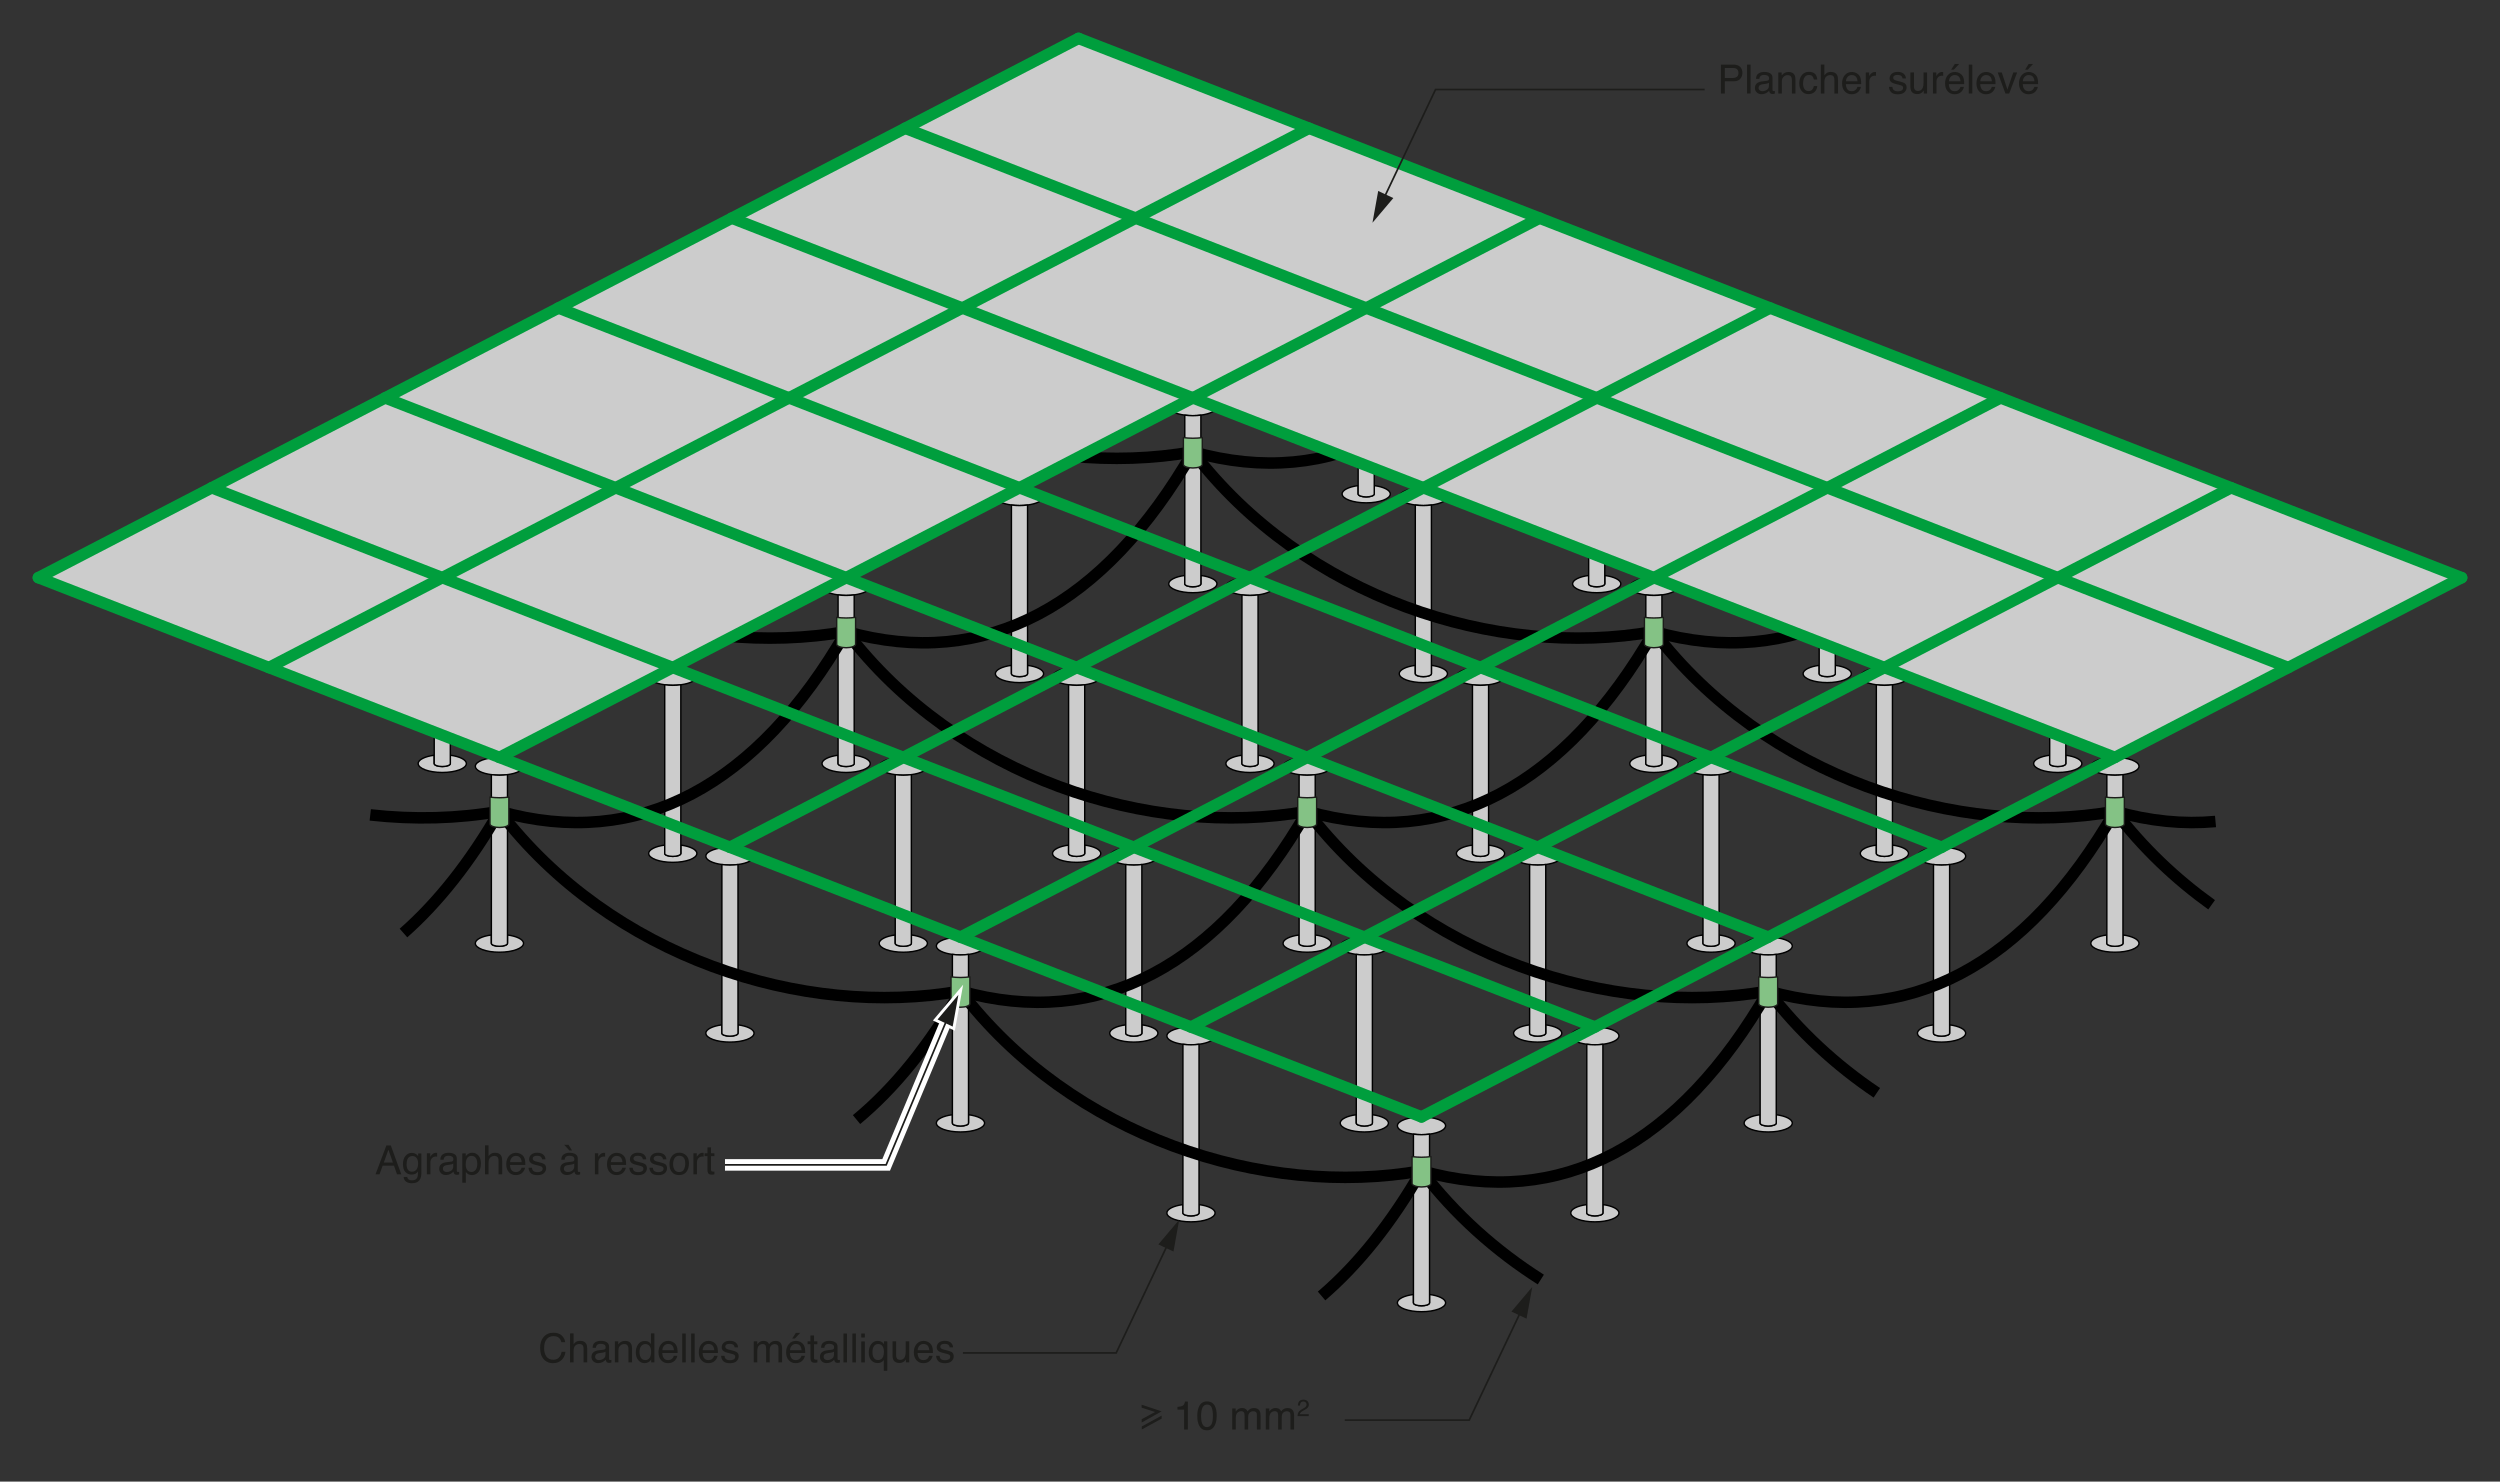 <?xml version="1.0" encoding="iso-8859-1"?>
<!-- Generator: Adobe Illustrator 19.2.1, SVG Export Plug-In . SVG Version: 6.00 Build 0)  -->
<svg version="1.1" id="Plancher" xmlns="http://www.w3.org/2000/svg" xmlns:xlink="http://www.w3.org/1999/xlink" x="0px" y="0px"
	 width="772.092px" height="457.566px" viewBox="0 0 772.092 457.566" style="enable-background:new 0 0 772.092 457.566;"
	 xml:space="preserve">
<rect x="0" y="0" width="772.092" height="457.566" fill="#333333" stroke="none"/>
<style type="text/css">
	.st0{fill:#CCCCCC;stroke:#000000;stroke-width:0.444;stroke-linejoin:round;}
	.st1{fill:none;stroke:#000000;stroke-width:3.556;stroke-linejoin:round;}
	.st2{fill:#84C285;stroke:#1D1D1B;stroke-width:0.444;stroke-linejoin:round;}
	.st3{fill:#CCCCCC;}
	.st4{fill:none;stroke:#009E3D;stroke-width:3.556;stroke-linecap:round;stroke-linejoin:round;}
	.st5{fill:none;stroke:#1D1D1B;stroke-width:0.533;}
	.st6{fill:#1D1D1B;}
	.st7{fill:none;stroke:#FFFFFF;stroke-width:3.556;}
	.st8{fill:#FFFFFF;stroke:#FFFFFF;stroke-width:1.778;}
	.st9{fill:none;}
</style>
<path class="st0" d="M441.498,399.782v2.577c0,0.508-1.114,0.918-2.489,0.918c-1.373,0-2.488-0.41-2.488-0.918v-2.577
	c-2.882,0.379-4.955,1.384-4.955,2.577c0,1.517,3.333,2.748,7.443,2.748c4.109,0,7.443-1.231,7.443-2.748
	C446.451,401.165,444.378,400.16,441.498,399.782z"/>
<path class="st0" d="M439.009,344.941c-4.11,0-7.443,1.232-7.443,2.747c0,1.195,2.073,2.201,4.955,2.58
	c0.781,0.103,1.611,0.169,2.488,0.169c0.877,0,1.707-0.066,2.489-0.169c2.88-0.379,4.953-1.385,4.953-2.58
	C446.451,346.172,443.118,344.941,439.009,344.941z"/>
<path class="st0" d="M439.009,350.437c-0.877,0-1.707-0.066-2.488-0.169v49.514v2.577c0,0.508,1.115,0.918,2.488,0.918
	c1.375,0,2.489-0.41,2.489-0.918v-2.577v-49.514C440.715,350.371,439.885,350.437,439.009,350.437z"/>
<path class="st0" d="M299.113,344.267v2.58c0,0.506-1.114,0.918-2.489,0.918c-1.374,0-2.49-0.412-2.49-0.918v-2.58
	c-2.879,0.379-4.954,1.386-4.954,2.58c0,1.517,3.333,2.747,7.444,2.747c4.109,0,7.443-1.229,7.443-2.747
	C304.068,345.653,301.994,344.646,299.113,344.267z"/>
<path class="st0" d="M296.625,289.428c-4.11,0-7.444,1.231-7.444,2.748c0,1.194,2.075,2.199,4.954,2.578
	c0.782,0.103,1.613,0.169,2.49,0.169c0.877,0,1.707-0.066,2.489-0.169c2.88-0.379,4.954-1.385,4.954-2.578
	C304.068,290.659,300.734,289.428,296.625,289.428z"/>
<path class="st0" d="M296.625,294.923c-0.877,0-1.707-0.066-2.49-0.169v49.513v2.58c0,0.506,1.116,0.918,2.49,0.918
	c1.375,0,2.489-0.412,2.489-0.918v-2.58v-49.513C298.331,294.857,297.501,294.923,296.625,294.923z"/>
<path class="st0" d="M156.73,288.753v2.58c0,0.508-1.114,0.918-2.49,0.918c-1.373,0-2.489-0.411-2.489-0.918v-2.58
	c-2.88,0.379-4.955,1.386-4.955,2.58c0,1.517,3.334,2.747,7.444,2.747c4.11,0,7.444-1.23,7.444-2.747
	C161.684,290.14,159.609,289.133,156.73,288.753z"/>
<path class="st0" d="M154.24,233.915c-4.109,0-7.444,1.23-7.444,2.747c0,1.194,2.075,2.201,4.955,2.577
	c0.781,0.104,1.612,0.17,2.489,0.17c0.877,0,1.708-0.066,2.49-0.17c2.879-0.377,4.954-1.384,4.954-2.577
	C161.684,235.145,158.35,233.915,154.24,233.915z"/>
<path class="st0" d="M154.24,239.409c-0.877,0-1.707-0.066-2.489-0.17v49.514v2.58c0,0.508,1.116,0.918,2.489,0.918
	c1.375,0,2.49-0.411,2.49-0.918v-2.58v-49.514C155.948,239.343,155.117,239.409,154.24,239.409z"/>
<path class="st0" d="M548.573,344.267v2.58c0,0.506-1.114,0.918-2.49,0.918c-1.371,0-2.488-0.412-2.488-0.918v-2.58
	c-2.88,0.379-4.953,1.386-4.953,2.58c0,1.517,3.333,2.747,7.441,2.747c4.111,0,7.444-1.229,7.444-2.747
	C553.527,345.653,551.453,344.646,548.573,344.267z"/>
<path class="st0" d="M546.083,289.428c-4.108,0-7.441,1.231-7.441,2.748c0,1.194,2.073,2.199,4.953,2.578
	c0.783,0.103,1.613,0.169,2.488,0.169c0.879,0,1.708-0.066,2.49-0.169c2.88-0.379,4.955-1.385,4.955-2.578
	C553.527,290.659,550.194,289.428,546.083,289.428z"/>
<path class="st0" d="M546.083,294.923c-0.875,0-1.705-0.066-2.488-0.169v49.513v2.58c0,0.506,1.116,0.918,2.488,0.918
	c1.375,0,2.49-0.412,2.49-0.918v-2.58v-49.513C547.791,294.857,546.962,294.923,546.083,294.923z"/>
<path class="st0" d="M406.189,288.753v2.58c0,0.508-1.114,0.918-2.489,0.918c-1.374,0-2.489-0.411-2.489-0.918v-2.58
	c-2.88,0.379-4.955,1.386-4.955,2.58c0,1.517,3.333,2.747,7.444,2.747c4.109,0,7.444-1.23,7.444-2.747
	C411.144,290.14,409.069,289.133,406.189,288.753z"/>
<path class="st0" d="M403.7,233.915c-4.11,0-7.444,1.23-7.444,2.747c0,1.194,2.075,2.201,4.955,2.577
	c0.781,0.104,1.612,0.17,2.489,0.17c0.877,0,1.708-0.066,2.489-0.17c2.88-0.377,4.955-1.384,4.955-2.577
	C411.144,235.145,407.81,233.915,403.7,233.915z"/>
<path class="st0" d="M403.7,239.409c-0.877,0-1.707-0.066-2.489-0.17v49.514v2.58c0,0.508,1.115,0.918,2.489,0.918
	c1.375,0,2.489-0.411,2.489-0.918v-2.58v-49.514C405.408,239.343,404.577,239.409,403.7,239.409z"/>
<path class="st0" d="M263.805,233.24v2.579c0,0.508-1.115,0.918-2.49,0.918c-1.373,0-2.489-0.411-2.489-0.918v-2.579
	c-2.88,0.38-4.954,1.385-4.954,2.579c0,1.517,3.333,2.748,7.443,2.748c4.11,0,7.444-1.231,7.444-2.748
	C268.759,234.626,266.685,233.62,263.805,233.24z"/>
<path class="st0" d="M261.316,178.401c-4.109,0-7.443,1.23-7.443,2.747c0,1.192,2.074,2.201,4.954,2.578
	c0.782,0.105,1.612,0.171,2.489,0.171s1.708-0.066,2.49-0.171c2.879-0.378,4.954-1.386,4.954-2.578
	C268.759,179.631,265.426,178.401,261.316,178.401z"/>
<path class="st0" d="M261.316,183.897c-0.877,0-1.707-0.066-2.489-0.171v49.514v2.579c0,0.508,1.115,0.918,2.489,0.918
	c1.375,0,2.49-0.411,2.49-0.918v-2.579v-49.514C263.023,183.831,262.193,183.897,261.316,183.897z"/>
<path class="st0" d="M655.649,288.753v2.58c0,0.508-1.115,0.918-2.49,0.918c-1.373,0-2.49-0.411-2.49-0.918v-2.58
	c-2.878,0.379-4.953,1.386-4.953,2.58c0,1.517,3.333,2.747,7.443,2.747c4.111,0,7.444-1.23,7.444-2.747
	C660.604,290.14,658.529,289.133,655.649,288.753z"/>
<path class="st0" d="M653.159,233.915c-4.109,0-7.443,1.23-7.443,2.747c0,1.194,2.075,2.201,4.953,2.577
	c0.783,0.104,1.615,0.17,2.49,0.17c0.879,0,1.708-0.066,2.49-0.17c2.88-0.377,4.955-1.384,4.955-2.577
	C660.604,235.145,657.271,233.915,653.159,233.915z"/>
<path class="st0" d="M653.159,239.409c-0.875,0-1.707-0.066-2.49-0.17v49.514v2.58c0,0.508,1.116,0.918,2.49,0.918
	c1.375,0,2.49-0.411,2.49-0.918v-2.58v-49.514C654.868,239.343,654.038,239.409,653.159,239.409z"/>
<path class="st0" d="M513.264,233.24v2.579c0,0.508-1.113,0.918-2.488,0.918c-1.373,0-2.488-0.411-2.488-0.918v-2.579
	c-2.882,0.38-4.955,1.385-4.955,2.579c0,1.517,3.333,2.748,7.443,2.748c4.109,0,7.443-1.231,7.443-2.748
	C518.218,234.626,516.146,233.62,513.264,233.24z"/>
<path class="st0" d="M510.776,178.401c-4.109,0-7.443,1.23-7.443,2.747c0,1.192,2.073,2.201,4.955,2.578
	c0.781,0.105,1.611,0.171,2.488,0.171c0.877,0,1.707-0.066,2.488-0.171c2.882-0.378,4.955-1.386,4.955-2.578
	C518.218,179.631,514.885,178.401,510.776,178.401z"/>
<path class="st0" d="M510.776,183.897c-0.877,0-1.707-0.066-2.488-0.171v49.514v2.579c0,0.508,1.115,0.918,2.488,0.918
	c1.375,0,2.488-0.411,2.488-0.918v-2.579v-49.514C512.482,183.831,511.653,183.897,510.776,183.897z"/>
<path class="st0" d="M370.881,177.726v2.58c0,0.507-1.114,0.918-2.489,0.918c-1.374,0-2.49-0.41-2.49-0.918v-2.58
	c-2.879,0.38-4.954,1.385-4.954,2.58c0,1.517,3.333,2.747,7.444,2.747c4.109,0,7.443-1.231,7.443-2.747
	C375.835,179.112,373.761,178.106,370.881,177.726z"/>
<path class="st0" d="M368.392,122.887c-4.11,0-7.444,1.232-7.444,2.749c0,1.191,2.075,2.199,4.954,2.576
	c0.782,0.105,1.613,0.171,2.49,0.171c0.876,0,1.706-0.066,2.489-0.171c2.88-0.378,4.954-1.385,4.954-2.576
	C375.835,124.119,372.501,122.887,368.392,122.887z"/>
<path class="st0" d="M368.392,128.383c-0.877,0-1.708-0.066-2.49-0.171v49.514v2.58c0,0.507,1.115,0.918,2.49,0.918
	c1.375,0,2.489-0.41,2.489-0.918v-2.58v-49.514C370.099,128.317,369.268,128.383,368.392,128.383z"/>
<path class="st0" d="M370.305,372.023v2.58c0,0.51-1.114,0.917-2.489,0.917c-1.373,0-2.489-0.407-2.489-0.917v-2.58
	c-2.88,0.379-4.955,1.386-4.955,2.58c0,1.517,3.334,2.75,7.444,2.75c4.11,0,7.444-1.233,7.444-2.75
	C375.26,373.409,373.186,372.402,370.305,372.023z"/>
<path class="st0" d="M367.816,317.185c-4.109,0-7.444,1.23-7.444,2.747c0,1.194,2.075,2.201,4.955,2.58
	c0.781,0.102,1.612,0.167,2.489,0.167c0.877,0,1.708-0.066,2.489-0.167c2.88-0.379,4.955-1.386,4.955-2.58
	C375.26,318.415,371.926,317.185,367.816,317.185z"/>
<path class="st0" d="M367.816,322.679c-0.877,0-1.707-0.066-2.489-0.167v49.511v2.58c0,0.51,1.116,0.917,2.489,0.917
	c1.375,0,2.489-0.407,2.489-0.917v-2.58v-49.511C369.524,322.613,368.693,322.679,367.816,322.679z"/>
<path class="st0" d="M227.922,316.511v2.576c0,0.511-1.115,0.918-2.49,0.918c-1.373,0-2.489-0.407-2.489-0.918v-2.576
	c-2.88,0.379-4.954,1.385-4.954,2.576c0,1.519,3.333,2.752,7.443,2.752c4.11,0,7.444-1.233,7.444-2.752
	C232.876,317.896,230.801,316.89,227.922,316.511z"/>
<path class="st0" d="M225.432,261.671c-4.109,0-7.443,1.232-7.443,2.747c0,1.194,2.074,2.201,4.954,2.58
	c0.782,0.103,1.612,0.169,2.489,0.169c0.877,0,1.708-0.066,2.49-0.169c2.879-0.379,4.954-1.386,4.954-2.58
	C232.876,262.903,229.542,261.671,225.432,261.671z"/>
<path class="st0" d="M225.432,267.167c-0.877,0-1.706-0.066-2.489-0.169v49.513v2.576c0,0.511,1.116,0.918,2.489,0.918
	c1.375,0,2.49-0.407,2.49-0.918v-2.576v-49.513C227.14,267.101,226.309,267.167,225.432,267.167z"/>
<path class="st0" d="M495.036,372.023v2.58c0,0.51-1.113,0.917-2.488,0.917c-1.375,0-2.49-0.407-2.49-0.917v-2.58
	c-2.88,0.379-4.955,1.386-4.955,2.58c0,1.517,3.333,2.75,7.444,2.75c4.108,0,7.441-1.233,7.441-2.75
	C499.989,373.409,497.916,372.402,495.036,372.023z"/>
<path class="st0" d="M492.548,317.185c-4.111,0-7.444,1.23-7.444,2.747c0,1.194,2.075,2.201,4.955,2.58
	c0.781,0.102,1.611,0.167,2.49,0.167c0.875,0,1.705-0.066,2.488-0.167c2.88-0.379,4.953-1.386,4.953-2.58
	C499.989,318.415,496.656,317.185,492.548,317.185z"/>
<path class="st0" d="M492.548,322.679c-0.879,0-1.708-0.066-2.49-0.167v49.511v2.58c0,0.51,1.115,0.917,2.49,0.917
	c1.375,0,2.488-0.407,2.488-0.917v-2.58v-49.511C494.253,322.613,493.423,322.679,492.548,322.679z"/>
<path class="st0" d="M423.844,344.267v2.576c0,0.513-1.115,0.919-2.49,0.919c-1.373,0-2.489-0.406-2.489-0.919v-2.576
	c-2.88,0.379-4.954,1.386-4.954,2.576c0,1.521,3.333,2.752,7.443,2.752c4.11,0,7.444-1.231,7.444-2.752
	C428.798,345.653,426.724,344.646,423.844,344.267z"/>
<path class="st0" d="M421.355,289.428c-4.109,0-7.443,1.231-7.443,2.748c0,1.194,2.074,2.199,4.954,2.578
	c0.782,0.103,1.612,0.169,2.489,0.169c0.877,0,1.707-0.066,2.49-0.169c2.879-0.379,4.954-1.385,4.954-2.578
	C428.798,290.659,425.465,289.428,421.355,289.428z"/>
<path class="st0" d="M421.355,294.923c-0.877,0-1.707-0.066-2.489-0.169v49.513v2.576c0,0.513,1.115,0.919,2.489,0.919
	c1.375,0,2.49-0.406,2.49-0.919v-2.576v-49.513C423.062,294.857,422.231,294.923,421.355,294.923z"/>
<path class="st0" d="M352.652,316.511v2.576c0,0.511-1.114,0.918-2.489,0.918c-1.373,0-2.489-0.407-2.489-0.918v-2.576
	c-2.88,0.379-4.955,1.385-4.955,2.576c0,1.519,3.334,2.752,7.444,2.752c4.11,0,7.444-1.233,7.444-2.752
	C357.607,317.896,355.532,316.89,352.652,316.511z"/>
<path class="st0" d="M350.163,261.671c-4.109,0-7.444,1.232-7.444,2.747c0,1.194,2.074,2.201,4.955,2.58
	c0.781,0.103,1.612,0.169,2.489,0.169c0.877,0,1.707-0.066,2.489-0.169c2.88-0.379,4.955-1.386,4.955-2.58
	C357.607,262.903,354.273,261.671,350.163,261.671z"/>
<path class="st0" d="M350.163,267.167c-0.877,0-1.708-0.066-2.489-0.169v49.513v2.576c0,0.511,1.115,0.918,2.489,0.918
	c1.375,0,2.489-0.407,2.489-0.918v-2.576v-49.513C351.87,267.101,351.04,267.167,350.163,267.167z"/>
<path class="st0" d="M281.46,288.753v2.578c0,0.511-1.114,0.918-2.489,0.918c-1.374,0-2.49-0.407-2.49-0.918v-2.578
	c-2.879,0.379-4.954,1.386-4.954,2.578c0,1.519,3.333,2.752,7.444,2.752c4.109,0,7.444-1.233,7.444-2.752
	C286.415,290.14,284.34,289.133,281.46,288.753z"/>
<path class="st0" d="M278.971,233.915c-4.11,0-7.444,1.23-7.444,2.747c0,1.194,2.075,2.201,4.954,2.577
	c0.782,0.104,1.613,0.17,2.49,0.17c0.877,0,1.707-0.066,2.489-0.17c2.88-0.377,4.955-1.384,4.955-2.577
	C286.415,235.145,283.081,233.915,278.971,233.915z"/>
<path class="st0" d="M278.971,239.409c-0.877,0-1.708-0.066-2.49-0.17v49.514v2.578c0,0.511,1.115,0.918,2.49,0.918
	c1.375,0,2.489-0.407,2.489-0.918v-2.578v-49.514C280.679,239.343,279.848,239.409,278.971,239.409z"/>
<path class="st0" d="M210.268,260.997v2.576c0,0.512-1.114,0.918-2.489,0.918c-1.374,0-2.489-0.406-2.489-0.918v-2.576
	c-2.879,0.379-4.954,1.386-4.954,2.576c0,1.519,3.333,2.752,7.444,2.752c4.11,0,7.443-1.233,7.443-2.752
	C215.222,262.383,213.148,261.377,210.268,260.997z"/>
<path class="st0" d="M207.779,206.157c-4.11,0-7.444,1.232-7.444,2.749c0,1.191,2.075,2.199,4.954,2.577
	c0.782,0.104,1.613,0.17,2.489,0.17c0.876,0,1.707-0.066,2.489-0.17c2.88-0.378,4.954-1.386,4.954-2.577
	C215.222,207.389,211.889,206.157,207.779,206.157z"/>
<path class="st0" d="M207.779,211.653c-0.877,0-1.707-0.066-2.489-0.17v49.514v2.576c0,0.512,1.115,0.918,2.489,0.918
	c1.375,0,2.489-0.406,2.489-0.918v-2.576v-49.514C209.486,211.587,208.655,211.653,207.779,211.653z"/>
<path class="st0" d="M139.076,233.24v2.577c0,0.511-1.114,0.918-2.489,0.918c-1.373,0-2.489-0.407-2.489-0.918v-2.577
	c-2.88,0.38-4.954,1.385-4.954,2.577c0,1.519,3.333,2.75,7.443,2.75c4.11,0,7.444-1.231,7.444-2.75
	C144.03,234.626,141.956,233.62,139.076,233.24z"/>
<path class="st0" d="M136.587,178.401c-4.11,0-7.443,1.23-7.443,2.747c0,1.192,2.074,2.201,4.954,2.578
	c0.781,0.105,1.612,0.171,2.489,0.171c0.877,0,1.707-0.066,2.489-0.171c2.879-0.378,4.954-1.386,4.954-2.578
	C144.03,179.631,140.697,178.401,136.587,178.401z"/>
<path class="st0" d="M136.587,183.897c-0.877,0-1.708-0.066-2.489-0.171v49.514v2.577c0,0.511,1.116,0.918,2.489,0.918
	c1.375,0,2.489-0.407,2.489-0.918v-2.577v-49.514C138.294,183.831,137.463,183.897,136.587,183.897z"/>
<path class="st0" d="M477.382,316.511v2.576c0,0.511-1.113,0.918-2.488,0.918c-1.373,0-2.49-0.407-2.49-0.918v-2.576
	c-2.88,0.379-4.953,1.385-4.953,2.576c0,1.519,3.333,2.752,7.443,2.752c4.109,0,7.443-1.233,7.443-2.752
	C482.337,317.896,480.264,316.89,477.382,316.511z"/>
<path class="st0" d="M474.894,261.671c-4.109,0-7.443,1.232-7.443,2.747c0,1.194,2.073,2.201,4.953,2.58
	c0.783,0.103,1.613,0.169,2.49,0.169s1.707-0.066,2.488-0.169c2.882-0.379,4.955-1.386,4.955-2.58
	C482.337,262.903,479.003,261.671,474.894,261.671z"/>
<path class="st0" d="M474.894,267.167c-0.877,0-1.707-0.066-2.49-0.169v49.513v2.576c0,0.511,1.116,0.918,2.49,0.918
	c1.375,0,2.488-0.407,2.488-0.918v-2.576v-49.513C476.6,267.101,475.771,267.167,474.894,267.167z"/>
<path class="st0" d="M334.999,260.997v2.576c0,0.512-1.115,0.918-2.49,0.918c-1.373,0-2.489-0.406-2.489-0.918v-2.576
	c-2.88,0.379-4.955,1.386-4.955,2.576c0,1.519,3.334,2.752,7.444,2.752c4.11,0,7.444-1.233,7.444-2.752
	C339.953,262.383,337.878,261.377,334.999,260.997z"/>
<path class="st0" d="M332.509,206.157c-4.109,0-7.444,1.232-7.444,2.749c0,1.191,2.075,2.199,4.955,2.577
	c0.781,0.104,1.612,0.17,2.489,0.17s1.707-0.066,2.49-0.17c2.879-0.378,4.954-1.386,4.954-2.577
	C339.953,207.389,336.62,206.157,332.509,206.157z"/>
<path class="st0" d="M332.509,211.653c-0.877,0-1.708-0.066-2.489-0.17v49.514v2.576c0,0.512,1.115,0.918,2.489,0.918
	c1.375,0,2.49-0.406,2.49-0.918v-2.576v-49.514C334.217,211.587,333.386,211.653,332.509,211.653z"/>
<path class="st0" d="M602.114,316.511v2.576c0,0.511-1.114,0.918-2.49,0.918c-1.375,0-2.49-0.407-2.49-0.918v-2.576
	c-2.88,0.379-4.955,1.385-4.955,2.576c0,1.519,3.333,2.752,7.444,2.752c4.109,0,7.443-1.233,7.443-2.752
	C607.068,317.896,604.993,316.89,602.114,316.511z"/>
<path class="st0" d="M599.625,261.671c-4.111,0-7.444,1.232-7.444,2.747c0,1.194,2.075,2.201,4.955,2.58
	c0.781,0.103,1.613,0.169,2.49,0.169c0.875,0,1.707-0.066,2.49-0.169c2.879-0.379,4.953-1.386,4.953-2.58
	C607.068,262.903,603.734,261.671,599.625,261.671z"/>
<path class="st0" d="M599.625,267.167c-0.877,0-1.708-0.066-2.49-0.169v49.513v2.576c0,0.511,1.115,0.918,2.49,0.918
	c1.375,0,2.49-0.407,2.49-0.918v-2.576v-49.513C601.331,267.101,600.5,267.167,599.625,267.167z"/>
<path class="st0" d="M530.922,288.753v2.578c0,0.511-1.115,0.918-2.49,0.918c-1.373,0-2.488-0.407-2.488-0.918v-2.578
	c-2.882,0.379-4.955,1.386-4.955,2.578c0,1.519,3.333,2.752,7.443,2.752c4.11,0,7.443-1.233,7.443-2.752
	C535.875,290.14,533.802,289.133,530.922,288.753z"/>
<path class="st0" d="M528.432,233.915c-4.109,0-7.443,1.23-7.443,2.747c0,1.194,2.073,2.201,4.955,2.577
	c0.781,0.104,1.611,0.17,2.488,0.17c0.877,0,1.707-0.066,2.49-0.17c2.88-0.377,4.953-1.384,4.953-2.577
	C535.875,235.145,532.542,233.915,528.432,233.915z"/>
<path class="st0" d="M528.432,239.409c-0.877,0-1.706-0.066-2.488-0.17v49.514v2.578c0,0.511,1.115,0.918,2.488,0.918
	c1.375,0,2.49-0.407,2.49-0.918v-2.578v-49.514C530.139,239.343,529.309,239.409,528.432,239.409z"/>
<path class="st0" d="M459.729,260.997v2.576c0,0.512-1.114,0.918-2.49,0.918c-1.373,0-2.488-0.406-2.488-0.918v-2.576
	c-2.88,0.379-4.955,1.386-4.955,2.576c0,1.519,3.333,2.752,7.443,2.752c4.111,0,7.444-1.233,7.444-2.752
	C464.684,262.383,462.609,261.377,459.729,260.997z"/>
<path class="st0" d="M457.239,206.157c-4.109,0-7.443,1.232-7.443,2.749c0,1.191,2.075,2.199,4.955,2.577
	c0.781,0.104,1.613,0.17,2.488,0.17c0.879,0,1.708-0.066,2.49-0.17c2.88-0.378,4.955-1.386,4.955-2.577
	C464.684,207.389,461.35,206.157,457.239,206.157z"/>
<path class="st0" d="M457.239,211.653c-0.875,0-1.706-0.066-2.488-0.17v49.514v2.576c0,0.512,1.115,0.918,2.488,0.918
	c1.375,0,2.49-0.406,2.49-0.918v-2.576v-49.514C458.948,211.587,458.118,211.653,457.239,211.653z"/>
<path class="st0" d="M388.537,233.24v2.577c0,0.511-1.114,0.918-2.489,0.918c-1.374,0-2.49-0.407-2.49-0.918v-2.577
	c-2.879,0.38-4.954,1.385-4.954,2.577c0,1.519,3.333,2.75,7.444,2.75c4.109,0,7.443-1.231,7.443-2.75
	C393.491,234.626,391.417,233.62,388.537,233.24z"/>
<path class="st0" d="M386.048,178.401c-4.11,0-7.444,1.23-7.444,2.747c0,1.192,2.075,2.201,4.954,2.578
	c0.782,0.105,1.613,0.171,2.49,0.171c0.877,0,1.707-0.066,2.489-0.171c2.88-0.378,4.954-1.386,4.954-2.578
	C393.491,179.631,390.158,178.401,386.048,178.401z"/>
<path class="st0" d="M386.048,183.897c-0.877,0-1.707-0.066-2.49-0.171v49.514v2.577c0,0.511,1.116,0.918,2.49,0.918
	c1.375,0,2.489-0.407,2.489-0.918v-2.577v-49.514C387.755,183.831,386.925,183.897,386.048,183.897z"/>
<path class="st0" d="M317.345,205.483v2.577c0,0.513-1.114,0.918-2.49,0.918c-1.373,0-2.489-0.406-2.489-0.918v-2.577
	c-2.88,0.379-4.954,1.386-4.954,2.577c0,1.521,3.333,2.75,7.443,2.75c4.11,0,7.444-1.229,7.444-2.75
	C322.299,206.869,320.225,205.863,317.345,205.483z"/>
<path class="st0" d="M314.856,150.645c-4.109,0-7.443,1.23-7.443,2.747c0,1.192,2.074,2.2,4.954,2.577
	c0.782,0.104,1.612,0.17,2.489,0.17c0.877,0,1.708-0.066,2.49-0.17c2.879-0.378,4.954-1.385,4.954-2.577
	C322.299,151.875,318.966,150.645,314.856,150.645z"/>
<path class="st0" d="M314.856,156.14c-0.877,0-1.706-0.066-2.489-0.17v49.514v2.577c0,0.513,1.116,0.918,2.489,0.918
	c1.375,0,2.49-0.406,2.49-0.918v-2.577v-49.514C316.563,156.074,315.732,156.14,314.856,156.14z"/>
<path class="st0" d="M584.46,260.997v2.576c0,0.512-1.113,0.918-2.488,0.918c-1.375,0-2.489-0.406-2.489-0.918v-2.576
	c-2.88,0.379-4.955,1.386-4.955,2.576c0,1.519,3.333,2.752,7.444,2.752c4.108,0,7.441-1.233,7.441-2.752
	C589.413,262.383,587.34,261.377,584.46,260.997z"/>
<path class="st0" d="M581.972,206.157c-4.111,0-7.444,1.232-7.444,2.749c0,1.191,2.075,2.199,4.955,2.577
	c0.781,0.104,1.611,0.17,2.489,0.17c0.875,0,1.705-0.066,2.488-0.17c2.88-0.378,4.953-1.386,4.953-2.577
	C589.413,207.389,586.08,206.157,581.972,206.157z"/>
<path class="st0" d="M581.972,211.653c-0.878,0-1.708-0.066-2.489-0.17v49.514v2.576c0,0.512,1.114,0.918,2.489,0.918
	c1.375,0,2.488-0.406,2.488-0.918v-2.576v-49.514C583.677,211.587,582.847,211.653,581.972,211.653z"/>
<path class="st0" d="M442.076,205.483v2.577c0,0.513-1.114,0.918-2.489,0.918c-1.373,0-2.49-0.406-2.49-0.918v-2.577
	c-2.879,0.379-4.955,1.386-4.955,2.577c0,1.521,3.335,2.75,7.444,2.75c4.109,0,7.444-1.229,7.444-2.75
	C447.031,206.869,444.955,205.863,442.076,205.483z"/>
<path class="st0" d="M439.587,150.645c-4.109,0-7.444,1.23-7.444,2.747c0,1.192,2.076,2.2,4.955,2.577
	c0.781,0.104,1.613,0.17,2.49,0.17c0.877,0,1.708-0.066,2.489-0.17c2.879-0.378,4.955-1.385,4.955-2.577
	C447.031,151.875,443.696,150.645,439.587,150.645z"/>
<path class="st0" d="M439.587,156.14c-0.877,0-1.708-0.066-2.49-0.17v49.514v2.577c0,0.513,1.116,0.918,2.49,0.918
	c1.375,0,2.489-0.406,2.489-0.918v-2.577v-49.514C441.295,156.074,440.463,156.14,439.587,156.14z"/>
<path class="st0" d="M637.998,233.24v2.577c0,0.511-1.113,0.918-2.488,0.918c-1.375,0-2.49-0.407-2.49-0.918v-2.577
	c-2.88,0.38-4.955,1.385-4.955,2.577c0,1.519,3.333,2.75,7.444,2.75c4.108,0,7.443-1.231,7.443-2.75
	C642.953,234.626,640.878,233.62,637.998,233.24z"/>
<path class="st0" d="M635.51,178.401c-4.111,0-7.444,1.23-7.444,2.747c0,1.192,2.075,2.201,4.955,2.578
	c0.781,0.105,1.611,0.171,2.49,0.171c0.875,0,1.706-0.066,2.488-0.171c2.88-0.378,4.955-1.386,4.955-2.578
	C642.953,179.631,639.618,178.401,635.51,178.401z"/>
<path class="st0" d="M635.51,183.897c-0.879,0-1.708-0.066-2.49-0.171v49.514v2.577c0,0.511,1.115,0.918,2.49,0.918
	c1.375,0,2.488-0.407,2.488-0.918v-2.577v-49.514C637.217,183.831,636.385,183.897,635.51,183.897z"/>
<path class="st0" d="M566.805,205.483v2.577c0,0.513-1.113,0.918-2.488,0.918c-1.373,0-2.49-0.406-2.49-0.918v-2.577
	c-2.88,0.379-4.953,1.386-4.953,2.577c0,1.521,3.333,2.75,7.443,2.75c4.109,0,7.443-1.229,7.443-2.75
	C571.76,206.869,569.687,205.863,566.805,205.483z"/>
<path class="st0" d="M564.318,150.645c-4.109,0-7.443,1.23-7.443,2.747c0,1.192,2.073,2.2,4.953,2.577
	c0.783,0.104,1.613,0.17,2.49,0.17c0.877,0,1.706-0.066,2.488-0.17c2.882-0.378,4.955-1.385,4.955-2.577
	C571.76,151.875,568.427,150.645,564.318,150.645z"/>
<path class="st0" d="M564.318,156.14c-0.877,0-1.707-0.066-2.49-0.17v49.514v2.577c0,0.513,1.116,0.918,2.49,0.918
	c1.375,0,2.488-0.406,2.488-0.918v-2.577v-49.514C566.024,156.074,565.194,156.14,564.318,156.14z"/>
<path class="st0" d="M495.614,177.726v2.577c0,0.51-1.115,0.918-2.49,0.918c-1.373,0-2.49-0.409-2.49-0.918v-2.577
	c-2.878,0.38-4.953,1.385-4.953,2.577c0,1.519,3.333,2.75,7.443,2.75c4.111,0,7.444-1.231,7.444-2.75
	C500.569,179.112,498.493,178.106,495.614,177.726z"/>
<path class="st0" d="M493.125,122.887c-4.109,0-7.443,1.232-7.443,2.749c0,1.191,2.075,2.199,4.953,2.576
	c0.783,0.105,1.613,0.171,2.49,0.171c0.877,0,1.708-0.066,2.49-0.171c2.878-0.378,4.955-1.385,4.955-2.576
	C500.569,124.119,497.236,122.887,493.125,122.887z"/>
<path class="st0" d="M493.125,128.383c-0.877,0-1.707-0.066-2.49-0.171v49.514v2.577c0,0.51,1.116,0.918,2.49,0.918
	c1.375,0,2.49-0.409,2.49-0.918v-2.577v-49.514C494.833,128.317,494.001,128.383,493.125,128.383z"/>
<path class="st0" d="M424.423,149.97v2.577c0,0.51-1.115,0.918-2.49,0.918c-1.373,0-2.489-0.409-2.489-0.918v-2.577
	c-2.88,0.38-4.955,1.385-4.955,2.577c0,1.519,3.334,2.75,7.444,2.75c4.11,0,7.444-1.231,7.444-2.75
	C429.376,151.356,427.302,150.35,424.423,149.97z"/>
<path class="st0" d="M421.933,95.131c-4.109,0-7.444,1.228-7.444,2.747c0,1.192,2.075,2.2,4.955,2.577
	c0.781,0.104,1.612,0.171,2.489,0.171c0.877,0,1.707-0.067,2.49-0.171c2.879-0.378,4.954-1.385,4.954-2.577
	C429.376,96.359,426.043,95.131,421.933,95.131z"/>
<path class="st0" d="M421.933,100.626c-0.877,0-1.708-0.067-2.489-0.171v49.515v2.577c0,0.51,1.115,0.918,2.489,0.918
	c1.375,0,2.49-0.409,2.49-0.918v-2.577v-49.515C423.64,100.56,422.81,100.626,421.933,100.626z"/>
<path class="st1" d="M296.625,306.077c34.344,44.98,93.564,64.172,142.384,55.514"/>
<path class="st1" d="M154.24,250.563c34.344,44.978,93.565,64.172,142.385,55.514"/>
<path class="st1" d="M114.348,251.67c13.588,1.519,27.098,1.163,39.892-1.107"/>
<path class="st1" d="M403.7,250.563c34.345,44.978,93.565,64.172,142.383,55.514"/>
<path class="st1" d="M261.316,195.051c34.344,44.977,93.565,64.17,142.385,55.512"/>
<path class="st1" d="M118.932,139.537c34.344,44.978,93.564,64.172,142.384,55.514"/>
<path class="st1" d="M510.776,195.051c34.344,44.977,93.564,64.17,142.384,55.512"/>
<path class="st1" d="M439.009,361.591c10.347,13.551,22.951,24.76,36.849,33.576"/>
<path class="st1" d="M439.009,361.591c43.115,12.183,79.733-8.032,107.074-55.514"/>
<path class="st1" d="M546.083,306.077c43.116,12.183,79.733-8.032,107.076-55.514"/>
<path class="st1" d="M653.159,250.563c10.778,3.048,21.153,4.067,31.075,3.144"/>
<path class="st1" d="M408.148,400.247c11.279-9.627,21.601-22.577,30.86-38.656"/>
<path class="st1" d="M296.625,306.077c43.115,12.183,79.733-8.032,107.076-55.514"/>
<path class="st1" d="M403.7,250.563c43.116,12.183,79.733-8.034,107.076-55.512"/>
<path class="st1" d="M510.776,195.051c43.114,12.182,79.733-8.034,107.075-55.514"/>
<path class="st1" d="M264.527,345.771c11.762-9.723,22.5-23.029,32.097-39.694"/>
<path class="st1" d="M154.24,250.563c43.115,12.183,79.733-8.034,107.076-55.512"/>
<path class="st1" d="M261.316,195.051c43.115,12.182,79.733-8.034,107.076-55.514"/>
<path class="st1" d="M368.392,139.537c43.115,12.182,79.733-8.034,107.076-55.514"/>
<path class="st1" d="M124.609,288.152c10.8-9.506,20.709-22.096,29.631-37.589"/>
<path class="st1" d="M546.083,306.077c9.524,12.471,20.96,22.961,33.556,31.424"/>
<path class="st1" d="M653.159,250.563c8.587,11.246,18.726,20.878,29.872,28.867"/>
<path class="st1" d="M368.392,139.537c34.344,44.978,93.563,64.172,142.384,55.514"/>
<path class="st1" d="M226.008,84.023c34.344,44.978,93.565,64.172,142.385,55.514"/>
<path class="st2" d="M439.009,357.399c-1.026,0-2-0.076-2.918-0.195v8.303c0,0.595,1.307,1.076,2.918,1.076
	c1.613,0,2.922-0.482,2.922-1.076v-8.303C441.01,357.324,440.038,357.399,439.009,357.399z"/>
<path class="st2" d="M296.625,301.886c-1.028,0-2.001-0.076-2.918-0.196v8.303c0,0.596,1.306,1.076,2.918,1.076
	c1.612,0,2.92-0.48,2.92-1.076v-8.303C298.626,301.81,297.653,301.886,296.625,301.886z"/>
<path class="st2" d="M154.24,246.372c-1.027,0-2-0.074-2.918-0.195v8.304c0,0.595,1.306,1.075,2.918,1.075
	c1.613,0,2.92-0.48,2.92-1.075v-8.304C156.242,246.298,155.269,246.372,154.24,246.372z"/>
<path class="st2" d="M546.083,301.886c-1.026,0-2-0.076-2.917-0.196v8.303c0,0.596,1.307,1.076,2.917,1.076
	c1.615,0,2.922-0.48,2.922-1.076v-8.303C548.087,301.81,547.114,301.886,546.083,301.886z"/>
<path class="st2" d="M403.7,246.372c-1.028,0-2.001-0.074-2.918-0.195v8.304c0,0.595,1.306,1.075,2.918,1.075
	c1.612,0,2.92-0.48,2.92-1.075v-8.304C405.702,246.298,404.729,246.372,403.7,246.372z"/>
<path class="st2" d="M261.316,190.858c-1.027,0-2-0.075-2.918-0.196v8.305c0,0.595,1.307,1.075,2.918,1.075
	c1.613,0,2.921-0.48,2.921-1.075v-8.305C263.317,190.784,262.345,190.858,261.316,190.858z"/>
<path class="st2" d="M653.159,246.372c-1.028,0-2-0.074-2.917-0.195v8.304c0,0.595,1.306,1.075,2.917,1.075
	c1.613,0,2.92-0.48,2.92-1.075v-8.304C655.163,246.298,654.189,246.372,653.159,246.372z"/>
<path class="st2" d="M510.776,190.858c-1.028,0-2-0.075-2.918-0.196v8.305c0,0.595,1.307,1.075,2.918,1.075
	c1.613,0,2.92-0.48,2.92-1.075v-8.305C512.778,190.784,511.805,190.858,510.776,190.858z"/>
<path class="st2" d="M368.392,135.345c-1.028,0-2.001-0.076-2.918-0.197v8.303c0,0.597,1.307,1.078,2.918,1.078
	c1.612,0,2.92-0.481,2.92-1.078v-8.303C370.394,135.27,369.421,135.345,368.392,135.345z"/>
<polygon class="st3" points="333.083,11.857 11.855,178.396 154.242,233.912 368.393,122.886 653.161,233.912 760.236,178.401 "/>
<line class="st4" x1="11.857" y1="178.4" x2="439.009" y2="344.941"/>
<line class="st4" x1="65.395" y1="150.642" x2="492.548" y2="317.185"/>
<line class="st4" x1="118.932" y1="122.886" x2="546.083" y2="289.428"/>
<line class="st4" x1="172.469" y1="95.127" x2="599.621" y2="261.671"/>
<line class="st4" x1="226.008" y1="67.37" x2="653.159" y2="233.915"/>
<line class="st4" x1="279.545" y1="39.613" x2="706.698" y2="206.157"/>
<line class="st4" x1="333.083" y1="11.857" x2="760.236" y2="178.401"/>
<line class="st4" x1="11.857" y1="178.4" x2="333.083" y2="11.857"/>
<line class="st4" x1="83.048" y1="206.156" x2="404.275" y2="39.616"/>
<line class="st4" x1="154.242" y1="233.912" x2="475.468" y2="67.372"/>
<line class="st4" x1="225.432" y1="261.67" x2="546.66" y2="95.129"/>
<line class="st4" x1="296.625" y1="289.428" x2="617.854" y2="122.887"/>
<line class="st4" x1="367.816" y1="317.185" x2="689.045" y2="150.645"/>
<line class="st4" x1="439.009" y1="344.941" x2="760.236" y2="178.401"/>
<g>
	<polyline class="st5" points="526.453,27.655 443.343,27.655 427.196,61.653 	"/>
	<polygon class="st6" points="425.637,58.973 423.869,68.792 430.311,61.172 	"/>
</g>
<g>
	<path class="st6" d="M531.48,19.953h3.994c0.79,0,1.428,0.224,1.913,0.671c0.485,0.448,0.729,1.077,0.729,1.887
		c0,0.697-0.217,1.304-0.65,1.82c-0.434,0.517-1.097,0.775-1.989,0.775h-2.787v3.773h-1.209V19.953z M536.17,21.18
		c-0.266-0.125-0.63-0.188-1.093-0.188h-2.389v3.093h2.389c0.539,0,0.977-0.115,1.313-0.346s0.504-0.638,0.504-1.221
		C536.894,21.861,536.652,21.415,536.17,21.18z"/>
	<path class="st6" d="M539.549,19.953h1.094v8.926h-1.094V19.953z"/>
	<path class="st6" d="M545.772,24.941c0.251-0.032,0.419-0.138,0.504-0.315c0.049-0.098,0.073-0.238,0.073-0.421
		c0-0.374-0.133-0.646-0.397-0.814c-0.265-0.168-0.644-0.253-1.137-0.253c-0.57,0-0.975,0.155-1.213,0.464
		c-0.134,0.171-0.221,0.426-0.261,0.764h-1.021c0.02-0.805,0.28-1.364,0.779-1.679c0.5-0.315,1.079-0.473,1.739-0.473
		c0.765,0,1.386,0.146,1.863,0.438c0.474,0.292,0.71,0.746,0.71,1.361v3.75c0,0.113,0.023,0.205,0.069,0.273
		c0.047,0.068,0.146,0.103,0.295,0.103c0.049,0,0.104-0.003,0.164-0.009c0.061-0.006,0.126-0.015,0.194-0.027v0.808
		c-0.17,0.049-0.3,0.079-0.389,0.091s-0.211,0.018-0.364,0.018c-0.377,0-0.65-0.134-0.82-0.401c-0.09-0.142-0.152-0.342-0.188-0.602
		c-0.223,0.292-0.543,0.545-0.96,0.76c-0.418,0.214-0.877,0.322-1.38,0.322c-0.604,0-1.097-0.183-1.479-0.549
		s-0.574-0.824-0.574-1.375c0-0.603,0.188-1.07,0.565-1.402s0.871-0.536,1.482-0.613L545.772,24.941z M543.469,27.895
		c0.23,0.182,0.504,0.273,0.82,0.273c0.385,0,0.757-0.089,1.118-0.267c0.607-0.295,0.911-0.778,0.911-1.45v-0.88
		c-0.134,0.085-0.306,0.157-0.516,0.213c-0.21,0.057-0.416,0.098-0.618,0.122l-0.661,0.085c-0.396,0.052-0.694,0.135-0.894,0.249
		c-0.339,0.19-0.508,0.493-0.508,0.909C543.122,27.465,543.237,27.714,543.469,27.895z"/>
	<path class="st6" d="M549.204,22.371h1.039v0.924c0.309-0.381,0.634-0.654,0.979-0.82c0.345-0.167,0.728-0.25,1.148-0.25
		c0.924,0,1.548,0.322,1.872,0.966c0.178,0.353,0.267,0.857,0.267,1.513v4.174h-1.111v-4.102c0-0.397-0.06-0.717-0.177-0.96
		c-0.194-0.405-0.547-0.608-1.057-0.608c-0.26,0-0.473,0.026-0.639,0.079c-0.3,0.089-0.563,0.268-0.79,0.535
		c-0.182,0.215-0.301,0.437-0.355,0.666s-0.082,0.556-0.082,0.981v3.409h-1.094V22.371z"/>
	<path class="st6" d="M560.425,22.718c0.459,0.356,0.735,0.97,0.829,1.841h-1.063c-0.064-0.401-0.213-0.734-0.443-1
		c-0.231-0.265-0.602-0.398-1.112-0.398c-0.696,0-1.195,0.34-1.495,1.02c-0.194,0.441-0.291,0.985-0.291,1.632
		c0,0.651,0.138,1.2,0.413,1.645c0.275,0.445,0.709,0.667,1.3,0.667c0.454,0,0.813-0.138,1.079-0.415s0.448-0.655,0.55-1.135h1.063
		c-0.122,0.863-0.426,1.494-0.911,1.893c-0.486,0.399-1.108,0.599-1.866,0.599c-0.851,0-1.529-0.311-2.035-0.933
		c-0.507-0.622-0.76-1.399-0.76-2.331c0-1.142,0.277-2.031,0.833-2.667c0.555-0.636,1.262-0.954,2.12-0.954
		C559.368,22.183,559.965,22.361,560.425,22.718z"/>
	<path class="st6" d="M562.347,19.923h1.094v3.33c0.26-0.328,0.492-0.559,0.699-0.692c0.353-0.231,0.792-0.347,1.318-0.347
		c0.944,0,1.584,0.331,1.92,0.991c0.183,0.36,0.273,0.861,0.273,1.501v4.174h-1.124v-4.102c0-0.478-0.061-0.829-0.182-1.051
		c-0.199-0.356-0.571-0.535-1.118-0.535c-0.454,0-0.865,0.156-1.233,0.468c-0.369,0.312-0.554,0.901-0.554,1.769v3.451h-1.094
		V19.923z"/>
	<path class="st6" d="M573.289,22.551c0.431,0.217,0.759,0.498,0.984,0.842c0.217,0.328,0.362,0.711,0.435,1.148
		c0.064,0.3,0.097,0.778,0.097,1.434h-4.733c0.02,0.662,0.175,1.193,0.464,1.593s0.737,0.6,1.345,0.6
		c0.566,0,1.019-0.189,1.356-0.568c0.188-0.22,0.322-0.474,0.401-0.763h1.075c-0.028,0.239-0.122,0.505-0.282,0.799
		c-0.16,0.294-0.339,0.534-0.535,0.72c-0.33,0.324-0.738,0.542-1.225,0.656c-0.261,0.064-0.557,0.097-0.887,0.097
		c-0.805,0-1.487-0.295-2.047-0.884s-0.839-1.415-0.839-2.476c0-1.045,0.281-1.894,0.846-2.546c0.563-0.652,1.3-0.979,2.21-0.979
		C572.413,22.225,572.858,22.334,573.289,22.551z M573.681,25.106c-0.045-0.474-0.147-0.853-0.308-1.136
		c-0.297-0.527-0.793-0.79-1.488-0.79c-0.498,0-0.916,0.181-1.253,0.544c-0.338,0.362-0.517,0.823-0.536,1.382H573.681z"/>
	<path class="st6" d="M576.22,22.371h1.039v1.124c0.086-0.219,0.294-0.485,0.626-0.799s0.715-0.471,1.148-0.471
		c0.021,0,0.055,0.002,0.104,0.006s0.132,0.012,0.249,0.024v1.154c-0.064-0.012-0.124-0.02-0.179-0.024
		c-0.055-0.004-0.115-0.006-0.18-0.006c-0.551,0-0.975,0.177-1.27,0.532c-0.296,0.354-0.444,0.762-0.444,1.224v3.743h-1.094V22.371z
		"/>
	<path class="st6" d="M584.442,26.838c0.033,0.364,0.126,0.644,0.279,0.838c0.281,0.353,0.769,0.529,1.464,0.529
		c0.413,0,0.776-0.088,1.091-0.265s0.472-0.448,0.472-0.817c0-0.28-0.126-0.492-0.377-0.638c-0.16-0.089-0.478-0.192-0.951-0.31
		l-0.883-0.219c-0.563-0.138-0.979-0.292-1.247-0.462c-0.478-0.295-0.717-0.705-0.717-1.227c0-0.616,0.225-1.114,0.675-1.495
		c0.449-0.38,1.054-0.571,1.813-0.571c0.993,0,1.71,0.288,2.148,0.863c0.275,0.364,0.409,0.757,0.401,1.179h-1.033
		c-0.021-0.246-0.11-0.469-0.268-0.671c-0.257-0.286-0.703-0.429-1.338-0.429c-0.423,0-0.743,0.079-0.961,0.236
		s-0.326,0.365-0.326,0.624c0,0.283,0.143,0.509,0.429,0.678c0.165,0.101,0.409,0.19,0.73,0.267l0.737,0.176
		c0.801,0.19,1.337,0.375,1.609,0.553c0.426,0.279,0.639,0.719,0.639,1.318c0,0.58-0.223,1.08-0.668,1.501s-1.123,0.632-2.033,0.632
		c-0.98,0-1.675-0.22-2.082-0.659c-0.408-0.439-0.627-0.983-0.655-1.631H584.442z"/>
	<path class="st6" d="M591.107,22.371v4.32c0,0.332,0.052,0.604,0.154,0.814c0.189,0.389,0.542,0.583,1.06,0.583
		c0.741,0,1.246-0.34,1.515-1.021c0.146-0.365,0.219-0.865,0.219-1.501v-3.196h1.094v6.508h-1.033l0.013-0.96
		c-0.14,0.247-0.313,0.456-0.52,0.626c-0.409,0.34-0.906,0.51-1.49,0.51c-0.91,0-1.53-0.31-1.86-0.93
		c-0.179-0.332-0.269-0.776-0.269-1.331v-4.424H591.107z"/>
	<path class="st6" d="M596.964,22.371h1.039v1.124c0.086-0.219,0.294-0.485,0.626-0.799s0.715-0.471,1.148-0.471
		c0.021,0,0.055,0.002,0.104,0.006s0.132,0.012,0.249,0.024v1.154c-0.064-0.012-0.124-0.02-0.179-0.024
		c-0.055-0.004-0.115-0.006-0.18-0.006c-0.551,0-0.975,0.177-1.27,0.532c-0.296,0.354-0.444,0.762-0.444,1.224v3.743h-1.094V22.371z
		"/>
	<path class="st6" d="M605.099,22.551c0.431,0.217,0.759,0.498,0.984,0.842c0.217,0.328,0.362,0.711,0.435,1.148
		c0.064,0.3,0.097,0.778,0.097,1.434h-4.733c0.02,0.662,0.175,1.193,0.464,1.593s0.737,0.6,1.345,0.6
		c0.566,0,1.019-0.189,1.356-0.568c0.188-0.22,0.322-0.474,0.401-0.763h1.075c-0.028,0.239-0.122,0.505-0.282,0.799
		c-0.16,0.294-0.339,0.534-0.535,0.72c-0.33,0.324-0.738,0.542-1.225,0.656c-0.261,0.064-0.557,0.097-0.887,0.097
		c-0.805,0-1.487-0.295-2.047-0.884s-0.839-1.415-0.839-2.476c0-1.045,0.281-1.894,0.846-2.546c0.563-0.652,1.3-0.979,2.21-0.979
		C604.223,22.225,604.667,22.334,605.099,22.551z M605.49,25.106c-0.045-0.474-0.147-0.853-0.308-1.136
		c-0.297-0.527-0.793-0.79-1.488-0.79c-0.498,0-0.916,0.181-1.253,0.544c-0.338,0.362-0.517,0.823-0.536,1.382H605.49z
		 M605.053,19.752l-1.623,1.756h-0.838l1.111-1.756H605.053z"/>
	<path class="st6" d="M608.029,19.953h1.094v8.926h-1.094V19.953z"/>
	<path class="st6" d="M614.784,22.551c0.431,0.217,0.759,0.498,0.984,0.842c0.217,0.328,0.362,0.711,0.435,1.148
		c0.064,0.3,0.097,0.778,0.097,1.434h-4.733c0.02,0.662,0.175,1.193,0.464,1.593s0.737,0.6,1.345,0.6
		c0.566,0,1.019-0.189,1.356-0.568c0.188-0.22,0.322-0.474,0.401-0.763h1.075c-0.028,0.239-0.122,0.505-0.282,0.799
		c-0.16,0.294-0.339,0.534-0.535,0.72c-0.33,0.324-0.738,0.542-1.225,0.656c-0.261,0.064-0.557,0.097-0.887,0.097
		c-0.805,0-1.487-0.295-2.047-0.884s-0.839-1.415-0.839-2.476c0-1.045,0.281-1.894,0.846-2.546c0.563-0.652,1.3-0.979,2.21-0.979
		C613.908,22.225,614.353,22.334,614.784,22.551z M615.176,25.106c-0.045-0.474-0.147-0.853-0.308-1.136
		c-0.297-0.527-0.793-0.79-1.488-0.79c-0.498,0-0.916,0.181-1.253,0.544c-0.338,0.362-0.517,0.823-0.536,1.382H615.176z"/>
	<path class="st6" d="M618.223,22.371l1.738,5.299l1.811-5.299h1.197l-2.45,6.508h-1.166l-2.399-6.508H618.223z"/>
	<path class="st6" d="M627.928,22.551c0.431,0.217,0.759,0.498,0.984,0.842c0.217,0.328,0.362,0.711,0.435,1.148
		c0.064,0.3,0.097,0.778,0.097,1.434h-4.733c0.02,0.662,0.175,1.193,0.464,1.593s0.737,0.6,1.345,0.6
		c0.566,0,1.019-0.189,1.356-0.568c0.188-0.22,0.322-0.474,0.401-0.763h1.075c-0.028,0.239-0.122,0.505-0.282,0.799
		c-0.16,0.294-0.339,0.534-0.535,0.72c-0.33,0.324-0.738,0.542-1.225,0.656c-0.261,0.064-0.557,0.097-0.887,0.097
		c-0.805,0-1.487-0.295-2.047-0.884s-0.839-1.415-0.839-2.476c0-1.045,0.281-1.894,0.846-2.546c0.563-0.652,1.3-0.979,2.21-0.979
		C627.052,22.225,627.496,22.334,627.928,22.551z M628.319,25.106c-0.045-0.474-0.147-0.853-0.308-1.136
		c-0.297-0.527-0.793-0.79-1.488-0.79c-0.498,0-0.916,0.181-1.253,0.544c-0.338,0.362-0.517,0.823-0.536,1.382H628.319z
		 M627.882,19.752l-1.623,1.756h-0.838l1.111-1.756H627.882z"/>
</g>
<g>
	<polyline class="st5" points="415.307,438.58 453.748,438.58 469.896,404.58 	"/>
	<polygon class="st6" points="471.455,407.261 473.222,397.442 466.781,405.063 	"/>
</g>
<g>
	<path class="st6" d="M358.752,435.876l-6.156,3.446v-1.019l4.125-2.224l-4.15-1.339v-0.917L358.752,435.876z M358.757,437.18v0.95
		l-6.135,3.348v-0.936L358.757,437.18z"/>
	<path class="st6" d="M363.641,435.341v-0.839c0.79-0.077,1.341-0.205,1.653-0.386s0.545-0.606,0.699-1.279h0.863v8.665h-1.167
		v-6.161H363.641z"/>
	<path class="st6" d="M375.18,434.193c0.389,0.717,0.583,1.699,0.583,2.946c0,1.184-0.176,2.162-0.529,2.936
		c-0.51,1.109-1.345,1.665-2.503,1.665c-1.045,0-1.823-0.454-2.333-1.361c-0.425-0.758-0.638-1.774-0.638-3.051
		c0-0.988,0.128-1.837,0.383-2.546c0.478-1.32,1.343-1.98,2.595-1.98C373.864,432.801,374.678,433.265,375.18,434.193z
		 M374.08,439.99c0.336-0.503,0.505-1.438,0.505-2.808c0-0.988-0.122-1.802-0.365-2.439c-0.243-0.639-0.716-0.957-1.418-0.957
		c-0.645,0-1.117,0.303-1.415,0.908s-0.447,1.498-0.447,2.677c0,0.887,0.095,1.6,0.286,2.139c0.292,0.822,0.791,1.233,1.497,1.233
		C373.29,440.742,373.743,440.491,374.08,439.99z"/>
	<path class="st6" d="M380.552,434.994h1.082v0.924c0.259-0.32,0.494-0.553,0.705-0.699c0.361-0.247,0.77-0.37,1.228-0.37
		c0.519,0,0.936,0.127,1.252,0.383c0.178,0.146,0.34,0.36,0.486,0.644c0.243-0.348,0.529-0.606,0.857-0.774s0.697-0.252,1.106-0.252
		c0.875,0,1.47,0.315,1.786,0.947c0.17,0.341,0.255,0.799,0.255,1.374v4.332h-1.136v-4.521c0-0.434-0.108-0.731-0.325-0.894
		s-0.481-0.243-0.793-0.243c-0.429,0-0.799,0.144-1.109,0.432c-0.31,0.287-0.465,0.768-0.465,1.44v3.785h-1.112v-4.247
		c0-0.441-0.053-0.764-0.158-0.967c-0.166-0.304-0.476-0.455-0.93-0.455c-0.413,0-0.789,0.16-1.127,0.479
		c-0.338,0.32-0.507,0.899-0.507,1.738v3.451h-1.094V434.994z"/>
	<path class="st6" d="M390.918,434.994H392v0.924c0.259-0.32,0.494-0.553,0.705-0.699c0.361-0.247,0.77-0.37,1.228-0.37
		c0.519,0,0.936,0.127,1.252,0.383c0.178,0.146,0.34,0.36,0.486,0.644c0.243-0.348,0.529-0.606,0.857-0.774s0.697-0.252,1.106-0.252
		c0.875,0,1.47,0.315,1.786,0.947c0.17,0.341,0.255,0.799,0.255,1.374v4.332h-1.136v-4.521c0-0.434-0.108-0.731-0.325-0.894
		s-0.481-0.243-0.793-0.243c-0.429,0-0.799,0.144-1.109,0.432c-0.31,0.287-0.465,0.768-0.465,1.44v3.785h-1.112v-4.247
		c0-0.441-0.053-0.764-0.158-0.967c-0.166-0.304-0.476-0.455-0.93-0.455c-0.413,0-0.789,0.16-1.127,0.479
		c-0.338,0.32-0.507,0.899-0.507,1.738v3.451h-1.094V434.994z"/>
	<path class="st6" d="M400.98,436.218c0.157-0.323,0.464-0.617,0.919-0.882l0.68-0.394c0.305-0.177,0.519-0.328,0.641-0.454
		c0.194-0.196,0.291-0.421,0.291-0.674c0-0.296-0.088-0.531-0.266-0.705s-0.413-0.261-0.708-0.261c-0.437,0-0.739,0.166-0.907,0.497
		c-0.09,0.178-0.14,0.425-0.149,0.739h-0.648c0.007-0.441,0.089-0.802,0.245-1.08c0.276-0.491,0.764-0.737,1.463-0.737
		c0.581,0,1.005,0.157,1.273,0.472c0.268,0.313,0.402,0.663,0.402,1.048c0,0.406-0.143,0.754-0.429,1.042
		c-0.166,0.168-0.462,0.371-0.889,0.609l-0.485,0.27c-0.231,0.127-0.413,0.249-0.545,0.364c-0.236,0.206-0.385,0.434-0.446,0.684
		h2.77v0.603h-3.482C400.733,436.922,400.823,436.541,400.98,436.218z"/>
</g>
<g>
	<polyline class="st5" points="297.382,417.843 344.712,417.843 360.857,383.843 	"/>
	<polygon class="st6" points="362.416,386.523 364.184,376.704 357.743,384.325 	"/>
</g>
<g>
	<path class="st6" d="M173.523,412.487c0.617,0.596,0.959,1.272,1.027,2.03h-1.179c-0.131-0.575-0.393-1.031-0.785-1.367
		c-0.392-0.337-0.942-0.505-1.65-0.505c-0.863,0-1.561,0.31-2.092,0.928s-0.796,1.565-0.796,2.843c0,1.046,0.24,1.895,0.719,2.545
		c0.479,0.651,1.195,0.977,2.146,0.977c0.875,0,1.542-0.343,2-1.027c0.243-0.36,0.424-0.834,0.543-1.422h1.179
		c-0.104,0.94-0.448,1.728-1.033,2.364c-0.701,0.766-1.646,1.148-2.835,1.148c-1.025,0-1.886-0.314-2.583-0.942
		c-0.917-0.831-1.375-2.114-1.375-3.85c0-1.317,0.344-2.397,1.033-3.24c0.745-0.916,1.771-1.374,3.081-1.374
		C172.039,411.594,172.906,411.892,173.523,412.487z"/>
	<path class="st6" d="M176.05,411.806h1.094v3.33c0.259-0.328,0.492-0.559,0.699-0.692c0.353-0.231,0.792-0.347,1.318-0.347
		c0.944,0,1.584,0.33,1.92,0.99c0.182,0.361,0.273,0.861,0.273,1.501v4.175h-1.125v-4.102c0-0.478-0.061-0.828-0.182-1.051
		c-0.198-0.356-0.571-0.535-1.118-0.535c-0.454,0-0.865,0.156-1.233,0.468c-0.369,0.313-0.553,0.901-0.553,1.769v3.451h-1.094
		V411.806z"/>
	<path class="st6" d="M186.46,416.824c0.251-0.032,0.419-0.138,0.504-0.315c0.048-0.098,0.073-0.237,0.073-0.421
		c0-0.374-0.132-0.646-0.397-0.814c-0.265-0.169-0.644-0.253-1.137-0.253c-0.57,0-0.975,0.154-1.213,0.464
		c-0.133,0.171-0.22,0.426-0.261,0.764h-1.021c0.021-0.805,0.28-1.364,0.78-1.679c0.5-0.315,1.08-0.473,1.739-0.473
		c0.765,0,1.386,0.146,1.863,0.438c0.473,0.292,0.71,0.746,0.71,1.361v3.749c0,0.114,0.023,0.205,0.07,0.273
		c0.046,0.069,0.145,0.104,0.294,0.104c0.049,0,0.104-0.003,0.164-0.009c0.061-0.007,0.126-0.016,0.195-0.027v0.808
		c-0.17,0.049-0.3,0.079-0.389,0.091c-0.089,0.013-0.21,0.019-0.364,0.019c-0.377,0-0.65-0.134-0.82-0.4
		c-0.089-0.143-0.152-0.343-0.188-0.602c-0.223,0.291-0.543,0.544-0.96,0.759c-0.417,0.215-0.877,0.322-1.379,0.322
		c-0.604,0-1.097-0.184-1.48-0.549c-0.383-0.366-0.574-0.825-0.574-1.375c0-0.603,0.188-1.07,0.565-1.402
		c0.376-0.331,0.871-0.536,1.482-0.612L186.46,416.824z M184.156,419.78c0.231,0.182,0.504,0.272,0.82,0.272
		c0.385,0,0.758-0.089,1.118-0.267c0.608-0.296,0.912-0.779,0.912-1.45v-0.88c-0.134,0.086-0.305,0.156-0.516,0.214
		c-0.21,0.057-0.417,0.097-0.619,0.121l-0.661,0.085c-0.396,0.053-0.694,0.136-0.894,0.249c-0.338,0.189-0.507,0.493-0.507,0.909
		C183.81,419.349,183.925,419.597,184.156,419.78z"/>
	<path class="st6" d="M189.893,414.255h1.039v0.924c0.308-0.381,0.634-0.654,0.978-0.82s0.727-0.249,1.148-0.249
		c0.924,0,1.547,0.321,1.872,0.966c0.178,0.353,0.268,0.856,0.268,1.513v4.175h-1.112v-4.102c0-0.396-0.059-0.717-0.176-0.96
		c-0.194-0.405-0.547-0.607-1.057-0.607c-0.259,0-0.472,0.026-0.638,0.079c-0.3,0.089-0.563,0.267-0.79,0.534
		c-0.183,0.215-0.301,0.437-0.355,0.665c-0.055,0.229-0.082,0.557-0.082,0.981v3.409h-1.094V414.255z"/>
	<path class="st6" d="M200.389,414.455c0.194,0.122,0.414,0.335,0.66,0.639v-3.288h1.051v8.957h-0.984v-0.905
		c-0.254,0.401-0.555,0.69-0.902,0.869c-0.347,0.178-0.745,0.267-1.192,0.267c-0.722,0-1.348-0.305-1.876-0.914
		s-0.793-1.421-0.793-2.434c0-0.948,0.241-1.77,0.723-2.464c0.482-0.694,1.171-1.042,2.067-1.042
		C199.638,414.14,200.054,414.245,200.389,414.455z M197.947,419.335c0.294,0.47,0.766,0.705,1.415,0.705
		c0.503,0,0.917-0.218,1.242-0.653c0.324-0.436,0.487-1.061,0.487-1.875c0-0.822-0.167-1.431-0.502-1.826
		c-0.334-0.395-0.748-0.592-1.239-0.592c-0.548,0-0.993,0.21-1.333,0.632c-0.34,0.421-0.511,1.041-0.511,1.859
		C197.506,418.281,197.653,418.865,197.947,419.335z"/>
	<path class="st6" d="M207.754,414.435c0.431,0.217,0.759,0.497,0.984,0.841c0.217,0.328,0.362,0.711,0.435,1.148
		c0.064,0.3,0.097,0.778,0.097,1.435h-4.734c0.021,0.662,0.175,1.193,0.464,1.593c0.29,0.4,0.738,0.601,1.345,0.601
		c0.566,0,1.019-0.189,1.356-0.567c0.189-0.22,0.323-0.475,0.401-0.764h1.076c-0.028,0.239-0.123,0.506-0.283,0.8
		c-0.16,0.293-0.338,0.533-0.535,0.72c-0.33,0.324-0.738,0.543-1.225,0.656c-0.261,0.064-0.557,0.097-0.886,0.097
		c-0.805,0-1.488-0.294-2.047-0.884c-0.56-0.589-0.839-1.415-0.839-2.476c0-1.046,0.282-1.895,0.845-2.547
		c0.563-0.651,1.3-0.978,2.21-0.978C206.879,414.11,207.323,414.218,207.754,414.435z M208.146,416.99
		c-0.044-0.474-0.146-0.853-0.307-1.137c-0.297-0.526-0.793-0.789-1.488-0.789c-0.498,0-0.916,0.181-1.253,0.543
		c-0.337,0.363-0.516,0.824-0.536,1.383H208.146z"/>
	<path class="st6" d="M210.686,411.837h1.094v8.926h-1.094V411.837z"/>
	<path class="st6" d="M213.451,411.837h1.094v8.926h-1.094V411.837z"/>
	<path class="st6" d="M220.205,414.435c0.431,0.217,0.759,0.497,0.984,0.841c0.217,0.328,0.362,0.711,0.435,1.148
		c0.064,0.3,0.097,0.778,0.097,1.435h-4.734c0.021,0.662,0.175,1.193,0.464,1.593c0.29,0.4,0.738,0.601,1.345,0.601
		c0.566,0,1.019-0.189,1.356-0.567c0.189-0.22,0.323-0.475,0.401-0.764h1.076c-0.028,0.239-0.123,0.506-0.283,0.8
		c-0.16,0.293-0.338,0.533-0.535,0.72c-0.33,0.324-0.738,0.543-1.225,0.656c-0.261,0.064-0.557,0.097-0.886,0.097
		c-0.805,0-1.488-0.294-2.047-0.884c-0.56-0.589-0.839-1.415-0.839-2.476c0-1.046,0.282-1.895,0.845-2.547
		c0.563-0.651,1.3-0.978,2.21-0.978C219.329,414.11,219.774,414.218,220.205,414.435z M220.596,416.99
		c-0.044-0.474-0.146-0.853-0.307-1.137c-0.297-0.526-0.793-0.789-1.488-0.789c-0.498,0-0.916,0.181-1.253,0.543
		c-0.337,0.363-0.516,0.824-0.536,1.383H220.596z"/>
	<path class="st6" d="M223.756,418.721c0.033,0.365,0.126,0.645,0.279,0.839c0.281,0.353,0.769,0.528,1.463,0.528
		c0.414,0,0.777-0.088,1.092-0.264c0.314-0.177,0.471-0.449,0.471-0.817c0-0.279-0.125-0.492-0.377-0.639
		c-0.161-0.089-0.478-0.192-0.951-0.31l-0.883-0.219c-0.564-0.138-0.979-0.292-1.247-0.462c-0.478-0.296-0.716-0.705-0.716-1.228
		c0-0.615,0.225-1.113,0.674-1.494c0.449-0.381,1.054-0.571,1.813-0.571c0.993,0,1.709,0.287,2.149,0.862
		c0.275,0.365,0.409,0.758,0.4,1.179h-1.033c-0.021-0.245-0.11-0.469-0.268-0.67c-0.257-0.286-0.703-0.43-1.337-0.43
		c-0.423,0-0.743,0.079-0.961,0.236s-0.327,0.365-0.327,0.624c0,0.282,0.143,0.508,0.429,0.678c0.165,0.101,0.409,0.189,0.73,0.267
		l0.737,0.177c0.801,0.19,1.337,0.374,1.609,0.553c0.426,0.279,0.638,0.719,0.638,1.318c0,0.579-0.223,1.08-0.667,1.501
		s-1.123,0.632-2.033,0.632c-0.98,0-1.674-0.22-2.083-0.659s-0.626-0.983-0.655-1.632H223.756z"/>
	<path class="st6" d="M232.786,414.255h1.082v0.924c0.259-0.32,0.494-0.553,0.705-0.699c0.361-0.247,0.77-0.37,1.228-0.37
		c0.519,0,0.936,0.127,1.252,0.383c0.178,0.146,0.34,0.36,0.486,0.644c0.243-0.348,0.529-0.606,0.857-0.774s0.697-0.252,1.106-0.252
		c0.875,0,1.47,0.315,1.786,0.947c0.17,0.341,0.255,0.799,0.255,1.374v4.332h-1.136v-4.521c0-0.434-0.108-0.731-0.325-0.894
		s-0.481-0.243-0.793-0.243c-0.429,0-0.799,0.144-1.109,0.432c-0.31,0.287-0.465,0.768-0.465,1.44v3.785h-1.112v-4.247
		c0-0.441-0.053-0.764-0.158-0.967c-0.166-0.304-0.476-0.455-0.93-0.455c-0.413,0-0.789,0.16-1.127,0.479
		c-0.338,0.32-0.507,0.899-0.507,1.738v3.451h-1.094V414.255z"/>
	<path class="st6" d="M247.172,414.435c0.431,0.217,0.759,0.497,0.984,0.841c0.217,0.328,0.362,0.711,0.435,1.148
		c0.064,0.3,0.097,0.778,0.097,1.435h-4.734c0.021,0.662,0.175,1.193,0.464,1.593c0.29,0.4,0.738,0.601,1.345,0.601
		c0.566,0,1.019-0.189,1.356-0.567c0.189-0.22,0.323-0.475,0.401-0.764h1.076c-0.028,0.239-0.123,0.506-0.283,0.8
		c-0.16,0.293-0.338,0.533-0.535,0.72c-0.33,0.324-0.738,0.543-1.225,0.656c-0.261,0.064-0.557,0.097-0.886,0.097
		c-0.805,0-1.488-0.294-2.047-0.884c-0.56-0.589-0.839-1.415-0.839-2.476c0-1.046,0.282-1.895,0.845-2.547
		c0.563-0.651,1.3-0.978,2.21-0.978C246.296,414.11,246.741,414.218,247.172,414.435z M247.563,416.99
		c-0.044-0.474-0.146-0.853-0.307-1.137c-0.297-0.526-0.793-0.789-1.488-0.789c-0.498,0-0.916,0.181-1.253,0.543
		c-0.337,0.363-0.516,0.824-0.536,1.383H247.563z M247.126,411.636l-1.622,1.756h-0.839l1.112-1.756H247.126z"/>
	<path class="st6" d="M250.292,412.439h1.106v1.816h1.039v0.894h-1.039v4.247c0,0.227,0.077,0.379,0.23,0.456
		c0.085,0.044,0.227,0.066,0.426,0.066c0.052,0,0.109-0.001,0.17-0.004s0.132-0.01,0.213-0.021v0.869
		c-0.126,0.036-0.256,0.063-0.392,0.079c-0.136,0.016-0.283,0.024-0.44,0.024c-0.511,0-0.857-0.131-1.039-0.393
		c-0.183-0.261-0.273-0.6-0.273-1.018v-4.308h-0.881v-0.894h0.881V412.439z"/>
	<path class="st6" d="M257.018,416.824c0.251-0.032,0.419-0.138,0.504-0.315c0.048-0.098,0.073-0.237,0.073-0.421
		c0-0.374-0.132-0.646-0.397-0.814c-0.265-0.169-0.644-0.253-1.137-0.253c-0.57,0-0.975,0.154-1.213,0.464
		c-0.133,0.171-0.22,0.426-0.261,0.764h-1.021c0.021-0.805,0.28-1.364,0.78-1.679c0.5-0.315,1.08-0.473,1.739-0.473
		c0.765,0,1.386,0.146,1.863,0.438c0.473,0.292,0.71,0.746,0.71,1.361v3.749c0,0.114,0.023,0.205,0.07,0.273
		c0.046,0.069,0.145,0.104,0.294,0.104c0.049,0,0.104-0.003,0.164-0.009c0.061-0.007,0.126-0.016,0.195-0.027v0.808
		c-0.17,0.049-0.3,0.079-0.389,0.091c-0.089,0.013-0.21,0.019-0.364,0.019c-0.377,0-0.65-0.134-0.82-0.4
		c-0.089-0.143-0.152-0.343-0.188-0.602c-0.223,0.291-0.543,0.544-0.96,0.759c-0.417,0.215-0.877,0.322-1.379,0.322
		c-0.604,0-1.097-0.184-1.48-0.549c-0.383-0.366-0.574-0.825-0.574-1.375c0-0.603,0.188-1.07,0.565-1.402
		c0.376-0.331,0.871-0.536,1.482-0.612L257.018,416.824z M254.715,419.78c0.231,0.182,0.504,0.272,0.82,0.272
		c0.385,0,0.758-0.089,1.118-0.267c0.608-0.296,0.912-0.779,0.912-1.45v-0.88c-0.134,0.086-0.305,0.156-0.516,0.214
		c-0.21,0.057-0.417,0.097-0.619,0.121l-0.661,0.085c-0.396,0.053-0.694,0.136-0.894,0.249c-0.338,0.189-0.507,0.493-0.507,0.909
		C254.369,419.349,254.484,419.597,254.715,419.78z"/>
	<path class="st6" d="M260.482,411.837h1.094v8.926h-1.094V411.837z"/>
	<path class="st6" d="M263.247,411.837h1.094v8.926h-1.094V411.837z"/>
	<path class="st6" d="M265.981,411.837h1.112v1.239h-1.112V411.837z M265.981,414.285h1.112v6.478h-1.112V414.285z"/>
	<path class="st6" d="M272.417,414.517c0.202,0.146,0.396,0.36,0.583,0.644v-0.905h1.033v9.103h-1.094v-3.342
		c-0.182,0.291-0.434,0.523-0.755,0.695s-0.723,0.259-1.205,0.259c-0.692,0-1.311-0.271-1.857-0.814
		c-0.546-0.543-0.819-1.369-0.819-2.479c0-1.041,0.256-1.896,0.768-2.564c0.512-0.668,1.174-1.002,1.988-1.002
		C271.595,414.11,272.048,414.245,272.417,414.517z M269.681,419.013c0.279,0.677,0.779,1.015,1.499,1.015
		c0.76,0,1.284-0.356,1.571-1.069c0.158-0.393,0.237-0.896,0.237-1.507c0-0.563-0.087-1.033-0.261-1.41
		c-0.295-0.644-0.815-0.966-1.559-0.966c-0.473,0-0.878,0.206-1.216,0.617c-0.337,0.411-0.506,1.046-0.506,1.904
		C269.444,418.16,269.523,418.632,269.681,419.013z"/>
	<path class="st6" d="M276.76,414.255v4.32c0,0.332,0.051,0.604,0.154,0.814c0.189,0.389,0.542,0.583,1.059,0.583
		c0.742,0,1.247-0.34,1.515-1.021c0.146-0.365,0.219-0.865,0.219-1.501v-3.196h1.094v6.508h-1.033l0.012-0.96
		c-0.14,0.247-0.313,0.456-0.519,0.626c-0.41,0.34-0.906,0.51-1.491,0.51c-0.91,0-1.53-0.31-1.86-0.93
		c-0.179-0.332-0.268-0.775-0.268-1.33v-4.424H276.76z"/>
	<path class="st6" d="M286.608,414.435c0.431,0.217,0.759,0.497,0.984,0.841c0.217,0.328,0.362,0.711,0.435,1.148
		c0.064,0.3,0.097,0.778,0.097,1.435h-4.734c0.021,0.662,0.175,1.193,0.464,1.593c0.29,0.4,0.738,0.601,1.345,0.601
		c0.566,0,1.019-0.189,1.356-0.567c0.189-0.22,0.323-0.475,0.401-0.764h1.076c-0.028,0.239-0.123,0.506-0.283,0.8
		c-0.16,0.293-0.338,0.533-0.535,0.72c-0.33,0.324-0.738,0.543-1.225,0.656c-0.261,0.064-0.557,0.097-0.886,0.097
		c-0.805,0-1.488-0.294-2.047-0.884c-0.56-0.589-0.839-1.415-0.839-2.476c0-1.046,0.282-1.895,0.845-2.547
		c0.563-0.651,1.3-0.978,2.21-0.978C285.732,414.11,286.177,414.218,286.608,414.435z M286.999,416.99
		c-0.044-0.474-0.146-0.853-0.307-1.137c-0.297-0.526-0.793-0.789-1.488-0.789c-0.498,0-0.916,0.181-1.253,0.543
		c-0.337,0.363-0.516,0.824-0.536,1.383H286.999z"/>
	<path class="st6" d="M290.159,418.721c0.033,0.365,0.126,0.645,0.279,0.839c0.281,0.353,0.769,0.528,1.463,0.528
		c0.414,0,0.777-0.088,1.092-0.264c0.314-0.177,0.471-0.449,0.471-0.817c0-0.279-0.125-0.492-0.377-0.639
		c-0.161-0.089-0.478-0.192-0.951-0.31l-0.883-0.219c-0.564-0.138-0.979-0.292-1.247-0.462c-0.478-0.296-0.716-0.705-0.716-1.228
		c0-0.615,0.225-1.113,0.674-1.494c0.449-0.381,1.054-0.571,1.813-0.571c0.993,0,1.709,0.287,2.149,0.862
		c0.275,0.365,0.409,0.758,0.4,1.179h-1.033c-0.021-0.245-0.11-0.469-0.268-0.67c-0.257-0.286-0.703-0.43-1.337-0.43
		c-0.423,0-0.743,0.079-0.961,0.236s-0.327,0.365-0.327,0.624c0,0.282,0.143,0.508,0.429,0.678c0.165,0.101,0.409,0.189,0.73,0.267
		l0.737,0.177c0.801,0.19,1.337,0.374,1.609,0.553c0.426,0.279,0.638,0.719,0.638,1.318c0,0.579-0.223,1.08-0.667,1.501
		s-1.123,0.632-2.033,0.632c-0.98,0-1.674-0.22-2.083-0.659s-0.626-0.983-0.655-1.632H290.159z"/>
</g>
<g>
	<polyline class="st7" points="223.902,359.76 273.679,359.76 292.664,314.366 	"/>
	<polygon class="st8" points="294.224,317.047 295.991,307.227 289.549,314.849 	"/>
</g>
<g>
	<path class="st6" d="M119.332,353.755h1.365l3.24,8.926h-1.325l-0.932-2.674h-3.502l-0.968,2.674h-1.24L119.332,353.755z
		 M121.338,359.023l-1.375-3.943l-1.428,3.943H121.338z"/>
	<path class="st6" d="M128.5,356.435c0.206,0.142,0.416,0.348,0.629,0.619v-0.82h1.009v5.919c0,0.826-0.121,1.479-0.363,1.956
		c-0.452,0.883-1.306,1.325-2.562,1.325c-0.699,0-1.286-0.157-1.763-0.472c-0.476-0.313-0.743-0.805-0.799-1.473h1.112
		c0.052,0.291,0.157,0.516,0.314,0.674c0.246,0.243,0.632,0.365,1.16,0.365c0.834,0,1.38-0.296,1.638-0.888
		c0.153-0.349,0.224-0.97,0.211-1.865c-0.218,0.332-0.48,0.579-0.787,0.741c-0.307,0.162-0.712,0.243-1.217,0.243
		c-0.702,0-1.316-0.25-1.843-0.751c-0.527-0.5-0.79-1.327-0.79-2.481c0-1.09,0.265-1.94,0.796-2.553
		c0.531-0.611,1.171-0.917,1.922-0.917C127.676,356.058,128.12,356.183,128.5,356.435z M128.633,357.607
		c-0.331-0.389-0.751-0.583-1.264-0.583c-0.766,0-1.29,0.36-1.572,1.082c-0.149,0.385-0.224,0.889-0.224,1.513
		c0,0.733,0.148,1.291,0.444,1.674c0.296,0.383,0.694,0.574,1.194,0.574c0.782,0,1.332-0.354,1.65-1.063
		c0.178-0.4,0.266-0.868,0.266-1.403C129.129,358.594,128.964,357.996,128.633,357.607z"/>
	<path class="st6" d="M131.833,356.173h1.039v1.124c0.085-0.219,0.293-0.485,0.626-0.799c0.332-0.314,0.715-0.471,1.148-0.471
		c0.02,0,0.055,0.002,0.103,0.006c0.049,0.004,0.132,0.012,0.249,0.024v1.154c-0.064-0.012-0.125-0.021-0.179-0.024
		s-0.114-0.006-0.179-0.006c-0.551,0-0.974,0.177-1.27,0.531c-0.295,0.354-0.443,0.763-0.443,1.225v3.743h-1.094V356.173z"/>
	<path class="st6" d="M139.435,358.742c0.251-0.032,0.419-0.138,0.504-0.315c0.048-0.098,0.073-0.237,0.073-0.421
		c0-0.374-0.132-0.646-0.397-0.814c-0.265-0.169-0.644-0.253-1.137-0.253c-0.57,0-0.975,0.154-1.213,0.464
		c-0.133,0.171-0.22,0.426-0.261,0.764h-1.021c0.021-0.805,0.28-1.364,0.78-1.679c0.5-0.315,1.08-0.473,1.739-0.473
		c0.765,0,1.386,0.146,1.863,0.438c0.473,0.292,0.71,0.746,0.71,1.361v3.749c0,0.114,0.023,0.205,0.07,0.273
		c0.046,0.069,0.145,0.104,0.294,0.104c0.049,0,0.104-0.003,0.164-0.009c0.061-0.007,0.126-0.016,0.195-0.027v0.808
		c-0.17,0.049-0.3,0.079-0.389,0.091c-0.089,0.013-0.21,0.019-0.364,0.019c-0.377,0-0.65-0.134-0.82-0.4
		c-0.089-0.143-0.152-0.343-0.188-0.602c-0.223,0.291-0.543,0.544-0.96,0.759c-0.417,0.215-0.877,0.322-1.379,0.322
		c-0.604,0-1.097-0.184-1.48-0.549c-0.383-0.366-0.574-0.825-0.574-1.375c0-0.603,0.188-1.07,0.565-1.402
		c0.376-0.331,0.871-0.536,1.482-0.612L139.435,358.742z M137.132,361.698c0.231,0.182,0.504,0.272,0.82,0.272
		c0.385,0,0.758-0.089,1.118-0.267c0.608-0.296,0.912-0.779,0.912-1.45v-0.88c-0.134,0.086-0.305,0.156-0.516,0.214
		c-0.21,0.057-0.417,0.097-0.619,0.121l-0.661,0.085c-0.396,0.053-0.694,0.136-0.894,0.249c-0.338,0.189-0.507,0.493-0.507,0.909
		C136.785,361.267,136.901,361.515,137.132,361.698z"/>
	<path class="st6" d="M142.777,356.203h1.069v0.863c0.219-0.296,0.459-0.524,0.719-0.687c0.369-0.243,0.804-0.365,1.303-0.365
		c0.739,0,1.367,0.283,1.883,0.848c0.516,0.565,0.773,1.372,0.773,2.422c0,1.418-0.372,2.431-1.116,3.038
		c-0.472,0.385-1.021,0.577-1.647,0.577c-0.492,0-0.905-0.107-1.238-0.322c-0.195-0.121-0.413-0.33-0.653-0.626v3.324h-1.094
		V356.203z M146.892,361.305c0.339-0.428,0.509-1.066,0.509-1.917c0-0.519-0.075-0.965-0.226-1.337
		c-0.285-0.718-0.805-1.076-1.561-1.076c-0.76,0-1.281,0.379-1.561,1.137c-0.15,0.405-0.226,0.92-0.226,1.543
		c0,0.503,0.075,0.93,0.226,1.282c0.284,0.673,0.805,1.009,1.561,1.009C146.127,361.946,146.552,361.732,146.892,361.305z"/>
	<path class="st6" d="M149.789,353.724h1.094v3.33c0.259-0.328,0.492-0.559,0.699-0.692c0.353-0.231,0.792-0.347,1.318-0.347
		c0.944,0,1.584,0.33,1.92,0.99c0.182,0.361,0.273,0.861,0.273,1.501v4.175h-1.125v-4.102c0-0.478-0.061-0.828-0.182-1.051
		c-0.198-0.356-0.571-0.535-1.118-0.535c-0.454,0-0.865,0.156-1.233,0.468c-0.369,0.313-0.553,0.901-0.553,1.769v3.451h-1.094
		V353.724z"/>
	<path class="st6" d="M160.73,356.353c0.431,0.217,0.759,0.497,0.984,0.841c0.217,0.328,0.362,0.711,0.435,1.148
		c0.064,0.3,0.097,0.778,0.097,1.435h-4.734c0.021,0.662,0.175,1.193,0.464,1.593c0.29,0.4,0.738,0.601,1.345,0.601
		c0.566,0,1.019-0.189,1.356-0.567c0.189-0.22,0.323-0.475,0.401-0.764h1.076c-0.028,0.239-0.123,0.506-0.283,0.8
		c-0.16,0.293-0.338,0.533-0.535,0.72c-0.33,0.324-0.738,0.543-1.225,0.656c-0.261,0.064-0.557,0.097-0.886,0.097
		c-0.805,0-1.488-0.294-2.047-0.884c-0.56-0.589-0.839-1.415-0.839-2.476c0-1.046,0.282-1.895,0.845-2.547
		c0.563-0.651,1.3-0.978,2.21-0.978C159.854,356.028,160.299,356.136,160.73,356.353z M161.121,358.907
		c-0.044-0.474-0.146-0.853-0.307-1.137c-0.297-0.526-0.793-0.789-1.488-0.789c-0.498,0-0.916,0.181-1.253,0.543
		c-0.337,0.363-0.516,0.824-0.536,1.383H161.121z"/>
	<path class="st6" d="M164.281,360.639c0.033,0.365,0.126,0.645,0.279,0.839c0.281,0.353,0.769,0.528,1.463,0.528
		c0.414,0,0.777-0.088,1.092-0.264c0.314-0.177,0.471-0.449,0.471-0.817c0-0.279-0.125-0.492-0.377-0.639
		c-0.161-0.089-0.478-0.192-0.951-0.31l-0.883-0.219c-0.564-0.138-0.979-0.292-1.247-0.462c-0.478-0.296-0.716-0.705-0.716-1.228
		c0-0.615,0.225-1.113,0.674-1.494c0.449-0.381,1.054-0.571,1.813-0.571c0.993,0,1.709,0.287,2.149,0.862
		c0.275,0.365,0.409,0.758,0.4,1.179h-1.033c-0.021-0.245-0.11-0.469-0.268-0.67c-0.257-0.286-0.703-0.43-1.337-0.43
		c-0.423,0-0.743,0.079-0.961,0.236s-0.327,0.365-0.327,0.624c0,0.282,0.143,0.508,0.429,0.678c0.165,0.101,0.409,0.189,0.73,0.267
		l0.737,0.177c0.801,0.19,1.337,0.374,1.609,0.553c0.426,0.279,0.638,0.719,0.638,1.318c0,0.579-0.223,1.08-0.667,1.501
		s-1.123,0.632-2.033,0.632c-0.98,0-1.674-0.22-2.083-0.659s-0.626-0.983-0.655-1.632H164.281z"/>
	<path class="st6" d="M176.798,358.742c0.251-0.032,0.419-0.138,0.504-0.315c0.048-0.098,0.073-0.237,0.073-0.421
		c0-0.374-0.132-0.646-0.397-0.814c-0.265-0.169-0.644-0.253-1.137-0.253c-0.57,0-0.975,0.154-1.213,0.464
		c-0.133,0.171-0.22,0.426-0.261,0.764h-1.021c0.021-0.805,0.28-1.364,0.78-1.679c0.5-0.315,1.08-0.473,1.739-0.473
		c0.765,0,1.386,0.146,1.863,0.438c0.473,0.292,0.71,0.746,0.71,1.361v3.749c0,0.114,0.023,0.205,0.07,0.273
		c0.046,0.069,0.145,0.104,0.294,0.104c0.049,0,0.104-0.003,0.164-0.009c0.061-0.007,0.126-0.016,0.195-0.027v0.808
		c-0.17,0.049-0.3,0.079-0.389,0.091c-0.089,0.013-0.21,0.019-0.364,0.019c-0.377,0-0.65-0.134-0.82-0.4
		c-0.089-0.143-0.152-0.343-0.188-0.602c-0.223,0.291-0.543,0.544-0.96,0.759c-0.417,0.215-0.877,0.322-1.379,0.322
		c-0.604,0-1.097-0.184-1.48-0.549c-0.383-0.366-0.574-0.825-0.574-1.375c0-0.603,0.188-1.07,0.565-1.402
		c0.376-0.331,0.871-0.536,1.482-0.612L176.798,358.742z M174.495,361.698c0.231,0.182,0.504,0.272,0.82,0.272
		c0.385,0,0.758-0.089,1.118-0.267c0.608-0.296,0.912-0.779,0.912-1.45v-0.88c-0.134,0.086-0.305,0.156-0.516,0.214
		c-0.21,0.057-0.417,0.097-0.619,0.121l-0.661,0.085c-0.396,0.053-0.694,0.136-0.894,0.249c-0.338,0.189-0.507,0.493-0.507,0.909
		C174.149,361.267,174.264,361.515,174.495,361.698z M176.683,355.31h-0.833l-1.628-1.756h1.355L176.683,355.31z"/>
	<path class="st6" d="M183.719,356.173h1.039v1.124c0.085-0.219,0.293-0.485,0.626-0.799c0.332-0.314,0.715-0.471,1.148-0.471
		c0.02,0,0.055,0.002,0.103,0.006c0.049,0.004,0.132,0.012,0.249,0.024v1.154c-0.064-0.012-0.125-0.021-0.179-0.024
		s-0.114-0.006-0.179-0.006c-0.551,0-0.974,0.177-1.27,0.531c-0.295,0.354-0.443,0.763-0.443,1.225v3.743h-1.094V356.173z"/>
	<path class="st6" d="M191.853,356.353c0.431,0.217,0.759,0.497,0.984,0.841c0.217,0.328,0.362,0.711,0.435,1.148
		c0.064,0.3,0.097,0.778,0.097,1.435h-4.734c0.021,0.662,0.175,1.193,0.464,1.593c0.29,0.4,0.738,0.601,1.345,0.601
		c0.566,0,1.019-0.189,1.356-0.567c0.189-0.22,0.323-0.475,0.401-0.764h1.076c-0.028,0.239-0.123,0.506-0.283,0.8
		c-0.16,0.293-0.338,0.533-0.535,0.72c-0.33,0.324-0.738,0.543-1.225,0.656c-0.261,0.064-0.557,0.097-0.886,0.097
		c-0.805,0-1.488-0.294-2.047-0.884c-0.56-0.589-0.839-1.415-0.839-2.476c0-1.046,0.282-1.895,0.845-2.547
		c0.563-0.651,1.3-0.978,2.21-0.978C190.977,356.028,191.422,356.136,191.853,356.353z M192.244,358.907
		c-0.044-0.474-0.146-0.853-0.307-1.137c-0.297-0.526-0.793-0.789-1.488-0.789c-0.498,0-0.916,0.181-1.253,0.543
		c-0.337,0.363-0.516,0.824-0.536,1.383H192.244z"/>
	<path class="st6" d="M195.404,360.639c0.033,0.365,0.126,0.645,0.279,0.839c0.281,0.353,0.769,0.528,1.463,0.528
		c0.414,0,0.777-0.088,1.092-0.264c0.314-0.177,0.471-0.449,0.471-0.817c0-0.279-0.125-0.492-0.377-0.639
		c-0.161-0.089-0.478-0.192-0.951-0.31l-0.883-0.219c-0.564-0.138-0.979-0.292-1.247-0.462c-0.478-0.296-0.716-0.705-0.716-1.228
		c0-0.615,0.225-1.113,0.674-1.494c0.449-0.381,1.054-0.571,1.813-0.571c0.993,0,1.709,0.287,2.149,0.862
		c0.275,0.365,0.409,0.758,0.4,1.179h-1.033c-0.021-0.245-0.11-0.469-0.268-0.67c-0.257-0.286-0.703-0.43-1.337-0.43
		c-0.423,0-0.743,0.079-0.961,0.236s-0.327,0.365-0.327,0.624c0,0.282,0.143,0.508,0.429,0.678c0.165,0.101,0.409,0.189,0.73,0.267
		l0.737,0.177c0.801,0.19,1.337,0.374,1.609,0.553c0.426,0.279,0.638,0.719,0.638,1.318c0,0.579-0.223,1.08-0.667,1.501
		s-1.123,0.632-2.033,0.632c-0.98,0-1.674-0.22-2.083-0.659s-0.626-0.983-0.655-1.632H195.404z"/>
	<path class="st6" d="M201.627,360.639c0.033,0.365,0.126,0.645,0.279,0.839c0.281,0.353,0.769,0.528,1.463,0.528
		c0.414,0,0.777-0.088,1.092-0.264c0.314-0.177,0.471-0.449,0.471-0.817c0-0.279-0.125-0.492-0.377-0.639
		c-0.161-0.089-0.478-0.192-0.951-0.31l-0.883-0.219c-0.564-0.138-0.979-0.292-1.247-0.462c-0.478-0.296-0.716-0.705-0.716-1.228
		c0-0.615,0.225-1.113,0.674-1.494c0.449-0.381,1.054-0.571,1.813-0.571c0.993,0,1.709,0.287,2.149,0.862
		c0.275,0.365,0.409,0.758,0.4,1.179h-1.033c-0.021-0.245-0.11-0.469-0.268-0.67c-0.257-0.286-0.703-0.43-1.337-0.43
		c-0.423,0-0.743,0.079-0.961,0.236s-0.327,0.365-0.327,0.624c0,0.282,0.143,0.508,0.429,0.678c0.165,0.101,0.409,0.189,0.73,0.267
		l0.737,0.177c0.801,0.19,1.337,0.374,1.609,0.553c0.426,0.279,0.638,0.719,0.638,1.318c0,0.579-0.223,1.08-0.667,1.501
		s-1.123,0.632-2.033,0.632c-0.98,0-1.674-0.22-2.083-0.659s-0.626-0.983-0.655-1.632H201.627z"/>
	<path class="st6" d="M211.914,356.823c0.575,0.559,0.863,1.38,0.863,2.465c0,1.049-0.253,1.914-0.76,2.599
		c-0.507,0.684-1.293,1.025-2.359,1.025c-0.889,0-1.595-0.302-2.118-0.907c-0.523-0.604-0.785-1.418-0.785-2.438
		c0-1.093,0.275-1.963,0.827-2.61s1.292-0.972,2.221-0.972C210.635,355.985,211.339,356.264,211.914,356.823z M211.235,361.148
		c0.266-0.548,0.399-1.158,0.399-1.83c0-0.606-0.096-1.101-0.289-1.48c-0.304-0.599-0.829-0.898-1.574-0.898
		c-0.661,0-1.142,0.255-1.442,0.765s-0.451,1.125-0.451,1.845c0,0.692,0.15,1.269,0.451,1.73c0.3,0.461,0.777,0.691,1.43,0.691
		C210.477,361.97,210.968,361.696,211.235,361.148z"/>
	<path class="st6" d="M214.15,356.173h1.039v1.124c0.085-0.219,0.293-0.485,0.626-0.799c0.332-0.314,0.715-0.471,1.148-0.471
		c0.02,0,0.055,0.002,0.103,0.006c0.049,0.004,0.132,0.012,0.249,0.024v1.154c-0.064-0.012-0.125-0.021-0.179-0.024
		s-0.114-0.006-0.179-0.006c-0.551,0-0.974,0.177-1.27,0.531c-0.295,0.354-0.443,0.763-0.443,1.225v3.743h-1.094V356.173z"/>
	<path class="st6" d="M218.483,354.357h1.106v1.816h1.039v0.894h-1.039v4.247c0,0.227,0.077,0.379,0.23,0.456
		c0.085,0.044,0.227,0.066,0.426,0.066c0.052,0,0.109-0.001,0.17-0.004s0.132-0.01,0.213-0.021v0.869
		c-0.126,0.036-0.256,0.063-0.392,0.079c-0.136,0.016-0.283,0.024-0.44,0.024c-0.511,0-0.857-0.131-1.039-0.393
		c-0.183-0.261-0.273-0.6-0.273-1.018v-4.308h-0.881v-0.894h0.881V354.357z"/>
</g>
<g>
	<polyline class="st5" points="223.902,359.76 273.679,359.76 292.664,314.366 	"/>
	<polygon class="st6" points="294.224,317.047 295.991,307.227 289.549,314.849 	"/>
</g>
<rect class="st9" width="772.092" height="457.566"/>
<g>
</g>
<g>
</g>
<g>
</g>
<g>
</g>
<g>
</g>
<g>
</g>
<g>
</g>
<g>
</g>
<g>
</g>
<g>
</g>
<g>
</g>
<g>
</g>
</svg>
